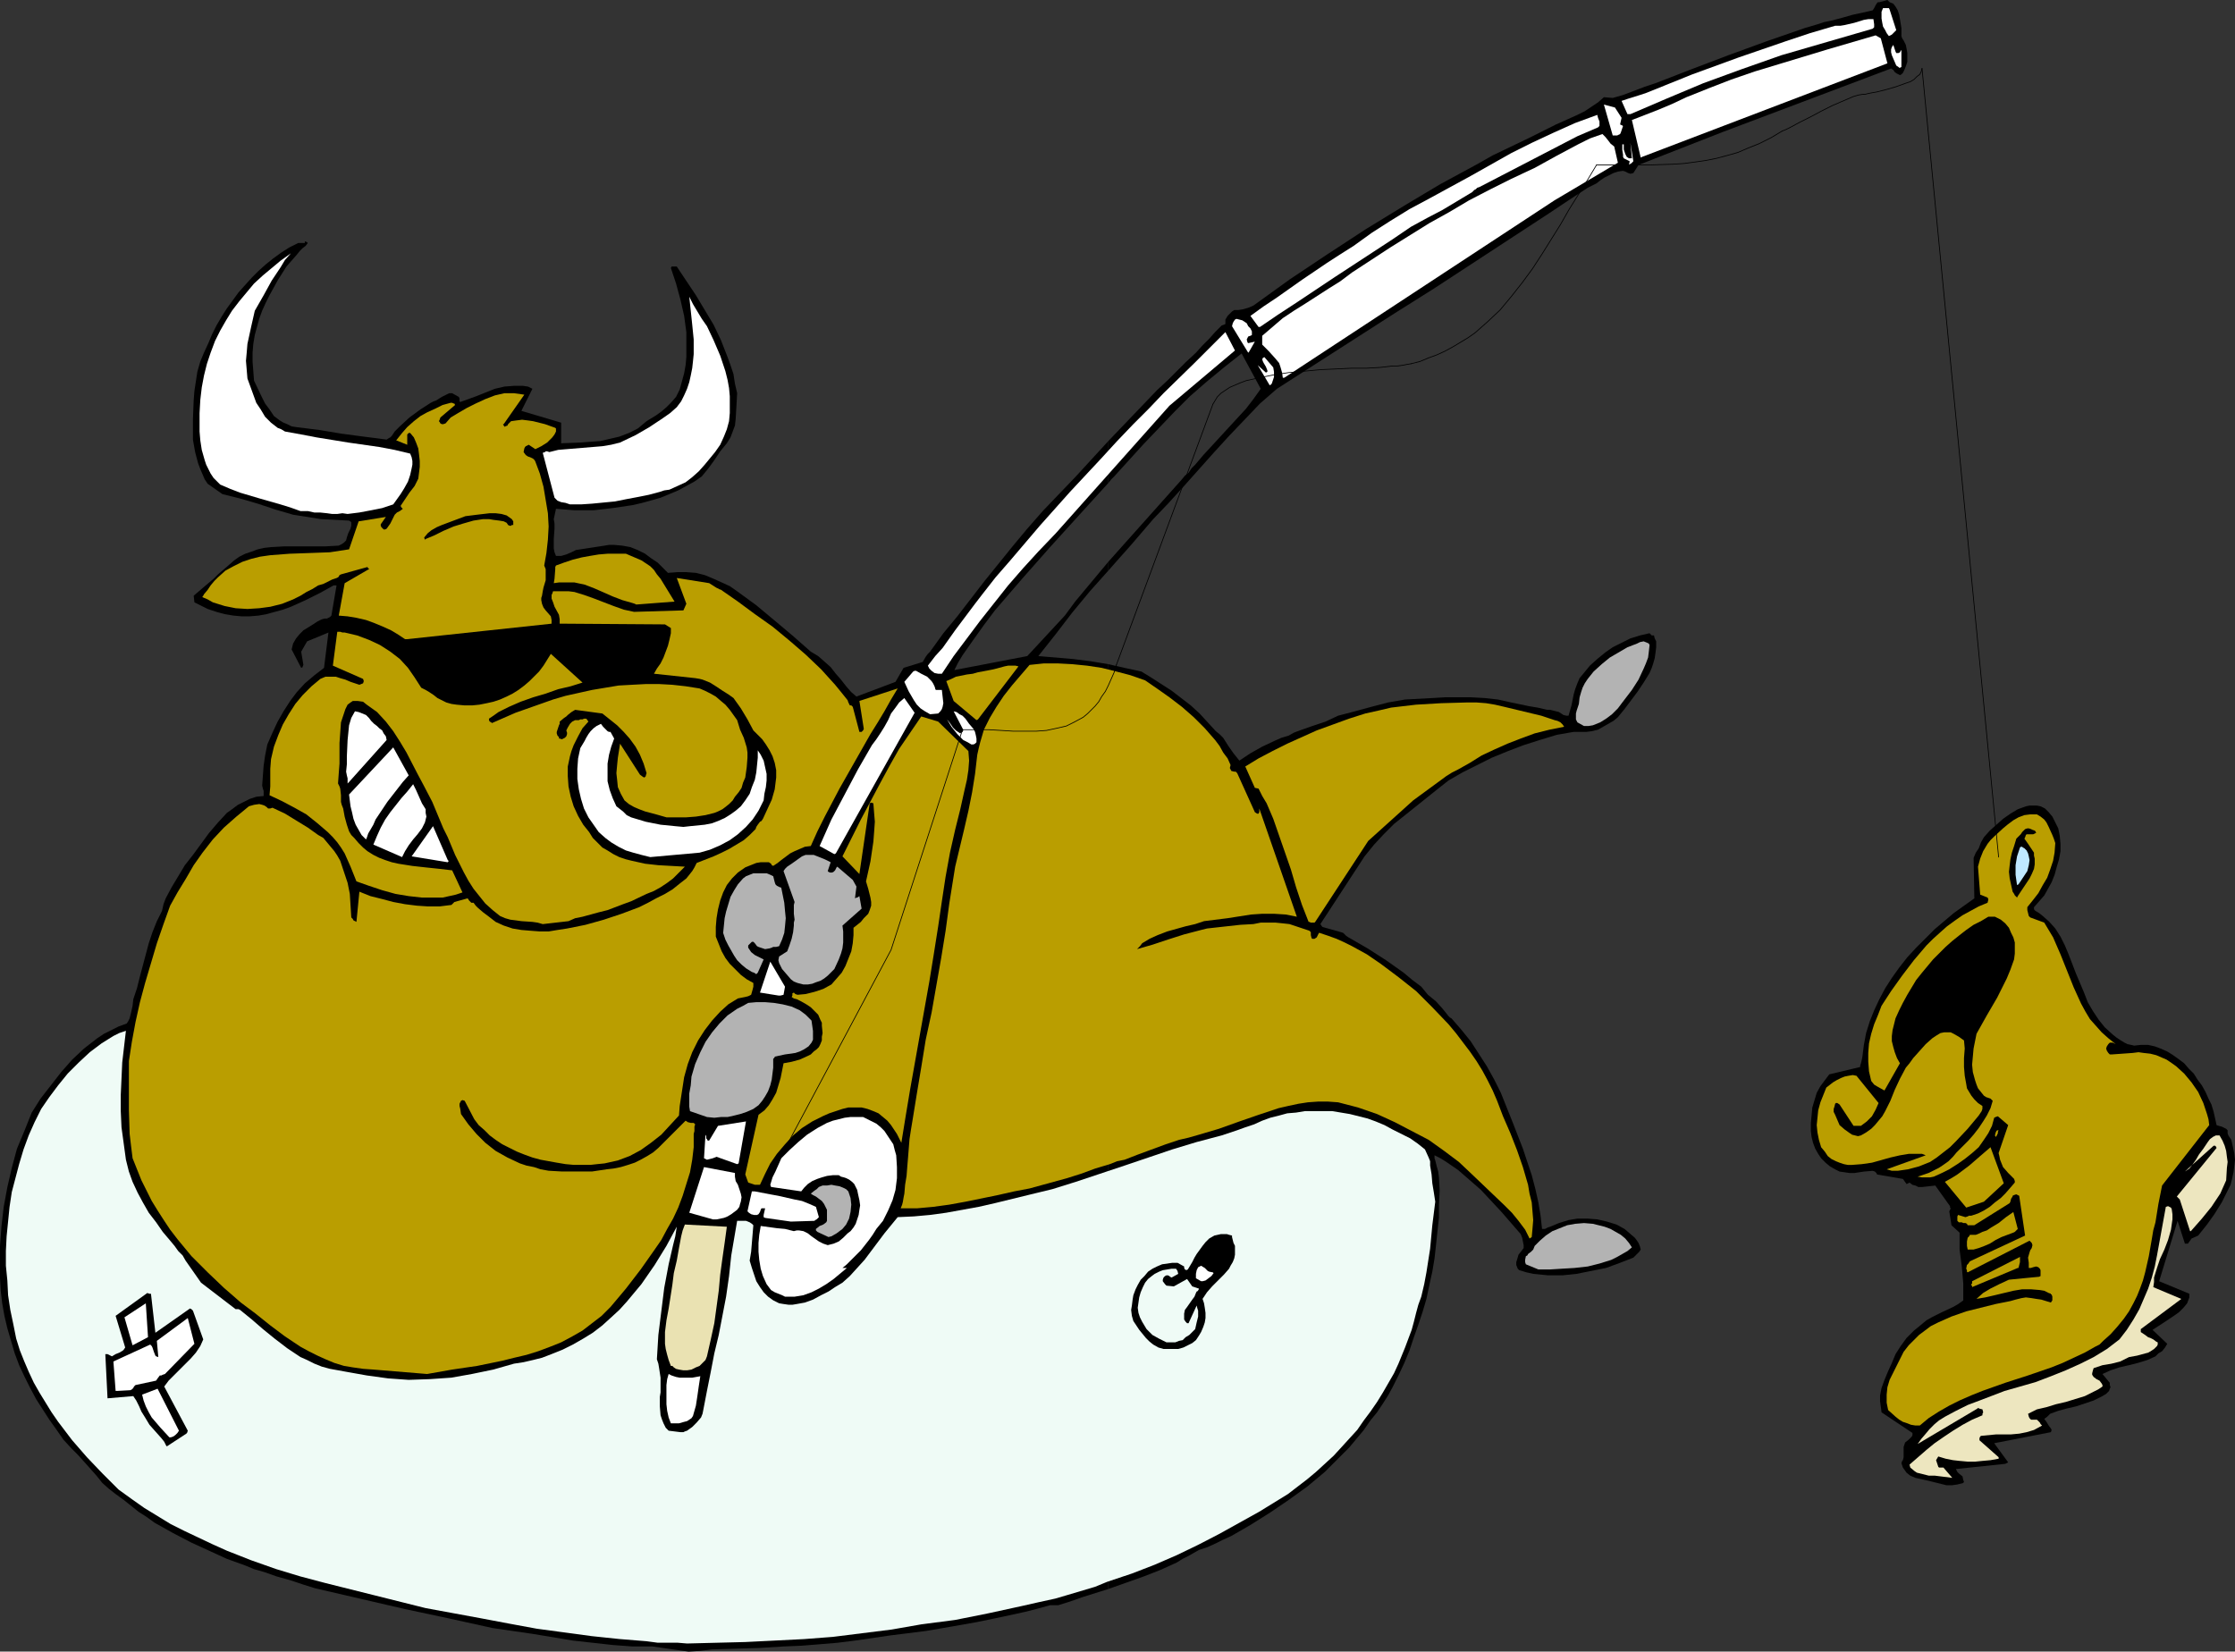 <?xml version="1.0" encoding="UTF-8" standalone="no"?>
<svg
   version="1.0"
   width="129.766mm"
   height="95.9mm"
   id="svg79"
   sodipodi:docname="Fishing - Bull 2.wmf"
   xmlns:inkscape="http://www.inkscape.org/namespaces/inkscape"
   xmlns:sodipodi="http://sodipodi.sourceforge.net/DTD/sodipodi-0.dtd"
   xmlns="http://www.w3.org/2000/svg"
   xmlns:svg="http://www.w3.org/2000/svg">
  <rect width="100%" height="100%" fill="#333333" stroke="none"/>
  <sodipodi:namedview
     id="namedview79"
     pagecolor="#ffffff"
     bordercolor="#000000"
     borderopacity="0.25"
     inkscape:showpageshadow="2"
     inkscape:pageopacity="0.0"
     inkscape:pagecheckerboard="0"
     inkscape:deskcolor="#d1d1d1"
     inkscape:document-units="mm" />
  <defs
     id="defs1">
    <pattern
       id="WMFhbasepattern"
       patternUnits="userSpaceOnUse"
       width="6"
       height="6"
       x="0"
       y="0" />
  </defs>
  <path
     style="fill:#000000;fill-opacity:1;fill-rule:evenodd;stroke:none"
     d="m 243.208,145.758 v 202.962 l 7.757,-2.747 3.717,-1.454 3.555,-1.616 1.293,-0.808 1.293,-0.646 2.262,-1.293 1.939,-0.646 1.778,-0.808 1.616,-0.808 1.778,-0.808 4.202,-2.424 4.363,-2.747 4.04,-2.747 4.04,-2.909 3.878,-3.232 3.555,-3.555 1.778,-1.778 1.616,-1.939 1.616,-1.939 1.454,-2.101 1.454,-1.778 1.293,-1.939 1.131,-1.778 0.97,-1.778 1.293,-2.586 1.293,-2.747 1.131,-2.747 0.97,-2.909 0.97,-2.747 0.97,-2.909 0.808,-2.747 0.646,-3.07 0.646,-2.909 0.485,-2.909 0.323,-2.909 0.323,-3.07 0.323,-2.909 v -2.909 l 0.162,-3.07 -0.162,-2.909 -0.162,-1.293 -0.323,-1.131 -0.323,-1.293 -0.162,-0.485 v -0.646 l 1.293,0.646 1.293,0.808 2.586,1.778 2.424,2.101 2.586,2.262 2.262,2.424 2.262,2.424 2.101,2.424 2.101,2.424 0.323,0.808 0.162,0.808 0.162,0.808 v 0.646 l -0.485,0.646 -0.646,0.808 -0.323,1.131 -0.162,0.485 v 0.646 l 0.323,0.808 0.162,0.162 0.162,0.162 1.616,0.485 1.454,0.323 1.616,0.162 1.616,0.162 h 3.232 l 3.07,-0.323 3.232,-0.646 3.232,-0.646 3.07,-1.131 2.909,-1.131 0.485,-0.485 0.485,-0.485 0.323,-0.323 0.323,-0.485 -0.162,-0.646 -0.323,-0.808 -0.323,-0.485 -0.485,-0.646 -1.131,-0.97 -1.131,-0.97 -1.778,-0.97 -2.101,-0.646 -2.101,-0.485 -2.101,-0.162 h -2.262 l -1.939,0.323 -2.101,0.646 -1.939,0.808 -0.485,0.162 -0.323,0.162 -0.323,0.162 h -0.646 l -0.323,-2.909 -0.485,-2.909 -0.646,-2.909 -0.808,-3.07 -0.97,-2.909 -0.97,-2.909 -2.262,-5.817 -1.293,-3.232 -1.293,-3.232 -1.454,-2.909 -1.616,-2.909 -1.778,-2.747 -1.778,-2.747 -2.101,-2.586 -2.101,-2.424 -0.323,-0.162 -0.323,-0.323 -1.293,-1.616 -1.454,-1.616 -1.778,-1.454 -1.454,-1.778 -1.939,-1.454 -1.939,-1.616 -3.878,-2.747 -4.04,-2.586 -4.202,-2.424 -0.485,-0.323 -0.323,-0.323 -0.323,-0.323 -0.485,-0.162 -4.04,-1.131 -0.162,-0.162 -0.323,-0.485 9.696,-14.867 2.101,-2.586 2.101,-2.262 2.262,-2.262 2.424,-1.939 4.848,-3.878 2.424,-1.939 2.262,-1.778 3.07,-1.778 3.232,-1.616 3.232,-1.616 3.555,-1.454 3.394,-1.293 3.555,-1.131 3.717,-1.131 3.717,-0.646 h 1.293 1.454 l 1.293,-0.162 1.293,-0.323 1.131,-0.646 1.131,-0.646 1.131,-0.646 0.97,-0.808 1.454,-1.778 1.454,-1.939 1.454,-1.939 1.293,-1.939 1.293,-2.101 0.485,-1.131 0.323,-0.97 0.323,-1.131 0.162,-1.131 0.162,-1.293 v -1.293 l -0.162,-0.323 -0.162,-0.323 -0.162,-0.646 h -0.485 l -0.485,-0.485 -2.101,0.485 -2.101,0.646 -1.939,0.97 -1.939,0.97 -1.616,1.131 -1.778,1.454 -1.616,1.454 -1.454,1.778 -0.808,0.97 -0.485,1.131 -0.485,1.293 -0.323,1.131 -0.485,2.424 -0.646,2.262 h -0.485 l -0.646,-0.162 -0.97,-0.646 -1.293,-0.323 -0.646,-0.162 h -0.646 l -2.101,-0.485 -1.939,-0.323 -3.878,-0.808 -2.909,-0.646 -2.909,-0.323 -2.909,-0.162 h -2.909 -2.909 l -2.747,0.162 -5.979,0.323 -3.717,0.646 -3.717,0.97 -3.555,0.97 -3.717,0.97 -2.747,1.293 -1.454,0.485 -1.454,0.485 -2.747,0.97 -1.293,0.485 -1.131,0.646 -1.616,0.485 -1.454,0.646 -2.747,1.293 -2.586,1.454 -2.424,1.616 -0.646,-0.808 -0.646,-0.808 -1.131,-1.616 -1.131,-1.778 -0.808,-0.808 -0.808,-0.646 -1.778,-1.939 -1.778,-1.939 -1.939,-1.778 -2.101,-1.616 -2.101,-1.616 -2.262,-1.454 -2.262,-1.454 -2.101,-1.293 -3.717,-0.808 z"
     id="path1" />
  <path
     style="fill:#000000;fill-opacity:1;fill-rule:evenodd;stroke:none"
     d="m 243.208,123.296 v 1.939 l 2.424,-2.747 2.586,-2.909 4.848,-5.656 3.394,-3.555 3.232,-3.555 6.626,-7.433 3.394,-3.717 3.394,-3.555 3.394,-3.555 3.717,-3.232 8.565,-5.494 8.565,-5.494 8.565,-5.494 8.726,-5.494 8.403,-5.494 8.403,-5.494 8.403,-5.494 4.363,-2.909 4.202,-2.747 1.939,-0.97 0.808,-0.646 0.97,-0.646 1.939,-0.97 0.97,-0.323 1.131,-0.162 0.485,0.162 0.646,0.323 0.485,0.162 0.646,-0.162 1.131,-1.778 18.584,-7.272 36.845,-13.897 0.485,0.323 0.323,0.485 0.485,0.323 0.646,0.323 0.323,-0.162 0.323,-0.323 0.323,-0.646 0.323,-0.808 0.323,-0.97 v -0.97 -0.97 l -0.162,-0.97 -0.162,-0.808 -0.485,-0.97 -0.323,-0.485 -0.162,-0.485 V 6.949 6.141 l -0.323,-1.939 -0.162,-0.97 -0.323,-0.97 -0.485,-0.808 -0.485,-0.646 -0.808,-0.323 L 414.18,0 l -1.778,0.485 h -0.323 l -0.162,0.162 -0.323,0.485 -0.323,0.646 -0.323,0.485 -2.101,0.485 -2.262,0.485 -2.262,0.646 -2.424,0.646 -1.616,0.323 -1.454,0.485 -2.747,0.808 -8.403,2.909 -8.403,3.07 -8.08,3.07 -7.918,3.07 -2.424,0.808 -4.686,1.778 -2.262,0.646 -1.939,-0.162 -1.293,1.131 -1.454,0.97 -1.454,0.97 -1.616,0.808 -3.232,1.454 -1.454,0.646 -1.616,0.808 -4.202,2.101 -4.04,1.939 -4.04,1.939 -3.717,2.101 -7.757,4.201 -7.595,4.525 -8.726,5.333 -8.403,5.494 -8.242,5.494 -8.08,5.817 -1.131,0.485 -1.131,0.323 -0.97,0.162 h -0.97 l -0.485,0.323 -0.485,0.485 -0.485,0.485 -0.485,0.808 v 0.97 l -0.323,0.162 -0.485,0.162 -1.454,1.454 -1.293,1.454 -1.454,1.454 -1.454,1.616 -2.262,2.101 -4.04,4.04 -2.262,2.101 -10.666,11.15 v 9.211 l 0.646,-0.808 0.646,-0.646 6.464,-7.11 3.394,-3.555 3.394,-3.555 3.394,-3.393 3.717,-3.232 3.717,-3.07 3.878,-3.07 4.202,7.757 -1.616,2.262 -1.616,2.101 -3.717,4.04 -3.717,4.04 -1.939,2.101 -1.778,2.101 -0.808,0.808 -0.646,0.97 -0.808,0.646 -0.808,0.97 -4.04,4.525 -4.04,4.525 -4.04,4.525 z"
     id="path2" />
  <path
     style="fill:#000000;fill-opacity:1;fill-rule:evenodd;stroke:none"
     d="m 243.208,106.006 v -9.211 l -7.11,7.757 -7.272,7.595 -3.394,3.878 -3.232,3.878 -6.141,7.595 -5.979,7.757 -3.07,3.717 -2.909,4.04 -0.485,0.485 -0.485,0.646 -0.646,1.131 -4.202,1.293 -1.778,3.07 -8.565,3.232 -1.131,-0.97 -1.131,-1.293 -1.131,-1.454 -1.131,-1.293 -1.131,-1.454 -1.454,-1.293 -1.293,-1.131 -1.616,-0.97 -4.04,-3.555 -4.04,-3.393 -3.878,-3.232 -4.202,-3.07 -1.616,-1.131 -1.778,-0.808 -1.778,-0.808 -1.939,-0.808 -1.939,-0.485 -2.101,-0.162 h -1.939 l -2.101,0.162 -1.131,-1.131 -1.131,-1.131 -1.454,-0.97 -1.293,-0.97 -1.616,-0.808 -1.616,-0.646 -1.778,-0.323 -1.778,-0.162 h -1.131 l -0.97,0.162 -2.101,0.323 -2.101,0.323 -2.101,0.323 -0.97,0.485 -1.131,0.485 -1.131,0.323 h -1.131 l -0.323,-0.808 -0.162,-0.808 v -0.97 -1.131 l 0.162,-2.262 v -1.131 l -0.162,-0.97 0.485,-2.262 2.101,0.162 1.939,0.162 h 4.202 l 4.202,-0.485 4.363,-0.646 2.101,-0.485 4.04,-1.131 1.939,-0.808 1.939,-0.808 1.778,-0.97 1.778,-0.97 1.616,-1.131 1.454,-1.778 1.293,-1.778 1.293,-1.939 1.454,-1.778 0.808,-1.293 0.485,-1.293 0.485,-1.293 0.162,-1.454 0.162,-2.747 0.162,-2.909 -0.485,-2.101 -0.323,-2.101 -0.646,-1.939 -0.646,-1.778 -1.454,-3.717 -1.616,-3.393 -1.939,-3.232 -1.939,-3.232 -4.202,-6.302 h -0.323 -0.323 -0.485 l -0.162,0.323 1.131,3.393 0.97,3.555 0.808,3.555 0.485,3.555 v 1.939 1.778 1.778 l -0.162,1.778 -0.323,1.778 -0.485,1.778 -0.485,1.778 -0.808,1.616 -1.131,1.293 -0.97,0.97 -1.131,0.97 -1.131,0.808 -2.101,1.293 -1.939,1.616 -1.939,0.97 -2.101,0.808 -2.101,0.485 -2.101,0.485 -2.262,0.162 -2.101,0.162 -4.202,0.162 v -4.525 l -8.726,-2.586 2.424,-4.848 -0.97,-0.485 -1.131,-0.162 h -0.97 -0.97 l -2.101,0.162 -2.101,0.485 -4.04,1.616 -1.778,0.646 -1.778,0.646 -0.162,-0.162 v -0.646 l -0.162,-0.323 -1.454,-0.808 h -0.646 l -0.646,0.323 -0.97,0.485 -1.293,0.808 -0.485,0.162 -0.646,0.323 -2.262,1.454 -2.424,1.778 -2.101,1.939 -1.131,1.131 -0.646,0.97 -0.323,0.323 -0.323,0.162 -0.485,0.323 -2.424,-0.323 -2.586,-0.323 -4.848,-0.646 -4.848,-0.808 -2.586,-0.323 -2.586,-0.323 -0.97,-0.162 -0.97,-0.485 -0.808,-0.323 -0.808,-0.485 -1.293,-0.97 -0.97,-1.454 -0.97,-1.293 -0.808,-1.616 -1.616,-3.393 -0.162,-2.101 -0.162,-2.101 v -1.939 l 0.162,-1.939 0.323,-1.939 0.485,-1.778 0.485,-1.778 0.646,-1.778 0.808,-1.778 0.808,-1.616 1.778,-3.232 1.939,-3.07 2.262,-2.586 0.646,-0.808 0.646,-0.646 0.646,-0.485 0.485,-0.646 -0.162,-0.162 -0.323,-0.162 h -0.162 v 0.162 0.162 h -1.454 l -1.939,0.97 -1.778,1.131 -1.778,1.293 -1.616,1.293 -1.616,1.454 -1.454,1.454 -1.454,1.616 -1.454,1.616 -1.293,1.778 -1.293,1.778 -1.131,1.778 -1.131,1.939 -0.97,1.939 -0.808,1.939 -0.97,2.101 -0.808,1.939 -0.646,2.262 -0.323,2.101 -0.323,2.101 -0.162,2.101 -0.162,4.201 v 4.363 l 0.485,2.747 0.646,2.424 0.485,1.293 0.485,1.131 0.485,1.131 0.646,0.97 3.232,2.262 3.878,0.97 3.878,1.131 3.878,1.293 3.878,1.131 3.07,0.485 3.07,0.485 3.07,0.162 3.07,0.162 0.485,0.323 v 0.323 0.485 l -0.162,0.646 -0.485,0.97 -0.162,0.485 -0.162,0.485 -0.162,0.646 -0.485,0.485 -0.485,0.323 -0.646,0.323 -2.909,0.162 H 68.518 62.378 l -2.909,0.162 -1.454,0.162 -1.454,0.323 -1.293,0.485 -1.454,0.485 -1.293,0.646 -1.131,0.808 -1.293,1.131 -1.131,0.97 -1.131,0.97 -0.97,0.97 -2.101,1.778 -2.262,1.939 0.162,1.454 2.909,1.454 1.939,0.646 1.778,0.485 1.939,0.323 1.778,0.162 h 1.778 l 1.939,-0.162 1.778,-0.323 1.778,-0.485 1.778,-0.485 1.778,-0.646 3.232,-1.454 3.232,-1.616 2.909,-1.616 h 0.323 0.323 l -1.131,6.625 -0.323,0.323 -0.646,0.323 H 71.266 l -0.646,0.162 -0.97,0.485 -0.97,0.646 -2.101,1.293 -0.808,0.808 -0.808,0.97 -0.646,1.131 -0.323,1.293 2.101,4.04 0.323,-0.162 v -0.162 l 0.162,-0.323 -0.485,-2.909 1.293,-2.262 4.686,-1.939 -0.97,7.757 -2.101,1.616 -2.101,1.778 -1.778,1.939 -1.454,1.939 -1.454,2.262 -1.293,2.262 -1.131,2.424 -1.131,2.586 -0.485,2.424 -0.323,2.262 -0.162,2.101 -0.162,2.262 0.162,0.646 0.162,0.485 v 0.646 0.485 l -1.616,0.162 -1.454,0.485 -1.293,0.646 -1.293,0.646 -1.293,0.97 -1.131,0.808 -1.939,2.101 -1.939,2.262 -1.778,2.424 -1.778,2.424 -1.778,2.262 -1.454,2.424 -1.454,2.424 -1.293,2.424 -0.485,1.293 -0.323,1.454 -1.131,2.262 -0.97,2.424 -0.808,2.424 -0.646,2.424 -1.293,4.848 -0.646,2.586 -0.808,2.424 -0.162,1.454 -0.323,1.454 -0.323,1.293 -0.323,0.646 -0.323,0.485 -1.778,0.646 -1.616,0.808 -1.616,0.808 -1.454,0.97 -1.454,1.131 -1.454,1.131 -2.586,2.424 -2.424,2.747 -2.262,2.909 -2.262,2.909 -1.939,3.07 -1.616,4.04 -1.616,3.878 -1.131,4.201 -0.97,4.201 -0.808,4.363 -0.485,4.201 L 0,273.417 v 4.201 2.909 l 0.162,2.747 0.323,2.747 0.485,2.747 0.646,2.747 0.808,2.747 0.808,2.747 0.97,2.586 1.131,2.424 1.293,2.586 1.293,2.424 1.454,2.262 1.454,2.262 1.616,2.262 1.454,2.101 1.778,1.939 1.454,1.454 1.454,1.616 2.586,2.909 1.293,1.616 1.454,1.293 1.454,1.131 1.778,1.293 1.616,1.293 1.616,1.293 1.778,1.131 1.778,1.293 4.04,2.262 4.04,2.101 3.878,1.778 3.878,1.778 4.04,1.454 1.939,0.808 2.262,0.646 2.747,0.97 2.909,0.808 2.909,0.97 2.586,0.808 19.554,4.525 9.858,2.101 9.534,2.101 8.888,1.293 8.726,1.454 4.363,0.485 4.363,0.485 4.363,0.323 h 4.363 l 7.918,1.131 2.586,-0.162 2.586,-0.323 5.171,-0.162 5.333,-0.162 5.171,-0.323 3.878,-0.162 4.04,-0.323 3.878,-0.323 3.878,-0.485 7.757,-1.131 3.878,-0.485 3.878,-0.485 5.656,-0.97 5.494,-0.97 5.494,-1.131 5.171,-1.131 1.939,-0.485 1.778,-0.485 1.778,-0.485 h 0.808 0.97 l 2.586,-0.808 2.747,-0.97 5.656,-1.778 V 145.758 l -3.878,-0.646 -3.878,-0.485 -7.595,-0.646 3.717,-4.686 3.717,-4.848 3.878,-4.686 4.04,-4.525 v -1.939 l -4.848,5.817 -2.424,2.909 -2.262,3.07 -8.242,8.888 -15.998,3.07 0.808,-1.616 0.97,-1.616 2.262,-3.232 2.424,-3.393 2.424,-3.232 5.979,-6.949 6.141,-6.949 6.302,-6.949 z"
     id="path3" />
  <path
     style="fill:#effbf6;fill-opacity:1;fill-rule:evenodd;stroke:none"
     d="m 150.773,360.678 12.766,-0.323 6.464,-0.323 6.464,-0.323 6.302,-0.485 6.464,-0.808 6.464,-0.808 6.464,-1.131 3.717,-0.485 3.717,-0.485 7.272,-1.454 7.434,-1.616 3.555,-0.808 3.717,-0.808 2.747,-0.808 5.979,-1.778 2.747,-1.131 5.333,-1.778 5.01,-1.939 4.848,-2.101 4.686,-2.262 4.686,-2.424 4.363,-2.424 4.363,-2.424 4.202,-2.586 2.101,-1.293 2.101,-1.616 2.101,-1.616 1.939,-1.616 3.878,-3.555 1.778,-1.939 1.616,-1.778 1.778,-1.939 1.454,-2.101 1.454,-1.939 1.454,-2.101 1.293,-2.101 2.424,-4.201 0.97,-2.101 1.454,-3.555 1.454,-3.878 0.485,-1.778 0.485,-1.939 0.485,-1.778 0.646,-1.778 0.646,-2.747 0.485,-2.586 0.808,-5.171 0.485,-5.171 0.646,-5.171 -0.323,-2.101 -0.323,-1.939 -0.162,-1.939 -0.323,-1.939 v -0.97 l -0.323,-0.808 -0.808,-1.778 -1.616,-1.293 -1.616,-1.131 -1.939,-0.97 -1.939,-0.97 -1.778,-0.97 -1.939,-0.808 -1.778,-0.646 -1.939,-0.485 -1.939,-0.485 -1.939,-0.323 -1.939,-0.323 h -1.939 -2.101 -1.939 l -1.939,0.323 -1.939,0.162 -1.778,0.485 -1.939,0.485 -1.778,0.646 -1.778,0.808 -1.939,0.646 -1.778,0.646 -3.394,1.131 -5.494,1.454 -5.333,1.616 -10.504,3.555 -10.666,3.555 -5.171,1.616 -5.333,1.293 -7.272,1.778 -3.555,0.808 -3.555,0.646 -3.555,0.646 -3.555,0.485 -3.555,0.323 -3.555,0.162 -2.909,3.555 -2.909,3.878 -1.454,1.939 -1.616,1.778 -1.616,1.778 -1.616,1.454 -1.616,0.97 -1.454,0.97 -1.616,0.808 -1.778,0.97 -1.778,0.646 -1.778,0.323 -0.97,0.162 h -0.808 l -1.131,-0.162 -0.97,-0.162 -1.293,-0.646 -1.131,-0.808 -0.97,-0.97 -0.808,-1.131 -0.808,-1.293 -0.485,-1.454 -0.485,-1.454 -0.485,-1.616 0.323,-1.939 0.162,-1.939 0.323,-3.878 -0.323,-0.323 -0.485,-0.323 -0.808,-0.323 h -0.97 -0.97 l -1.293,7.595 -0.485,4.525 -0.646,4.525 -1.616,8.403 -0.97,4.04 -0.808,4.201 -0.808,4.04 -0.808,4.201 -0.162,0.808 -0.323,0.808 -0.97,1.131 -0.97,0.97 -1.131,0.808 -0.485,0.162 -0.323,0.162 h -0.323 -0.323 l -2.586,-0.323 -0.646,-0.646 -0.485,-0.97 -0.323,-0.808 -0.323,-0.97 -0.162,-1.939 v -2.101 l 0.162,-0.97 v -1.131 -2.101 l -0.323,-2.101 -0.162,-0.97 -0.323,-0.97 0.323,-5.333 0.646,-5.171 0.646,-5.171 0.97,-5.171 0.485,-2.101 0.485,-2.101 0.485,-1.939 0.323,-2.101 -2.262,4.201 -2.586,4.201 -2.909,4.201 -1.616,1.939 -1.616,1.939 -1.616,1.778 -1.939,1.778 -1.778,1.616 -2.101,1.616 -2.101,1.293 -2.262,1.293 -2.262,1.131 -2.424,0.97 -2.101,0.808 -1.939,0.485 -2.101,0.485 -2.101,0.323 -4.525,1.293 -4.686,0.97 -4.525,0.808 -4.686,0.323 -4.686,0.162 -4.525,-0.323 -4.686,-0.646 -4.525,-0.808 -1.778,-0.323 -1.778,-0.323 -1.778,-0.485 -1.616,-0.646 -1.616,-0.808 -1.454,-0.646 -2.909,-1.939 -2.747,-2.101 -2.586,-2.101 -2.424,-2.101 -2.586,-2.101 -0.323,-0.162 h -0.323 -0.323 l -7.595,-5.817 -3.394,-4.848 -0.646,-1.131 -0.97,-0.97 -0.808,-1.131 -0.808,-0.97 -1.778,-2.101 -1.454,-2.101 -1.616,-2.101 -1.293,-2.262 -1.131,-2.101 -1.131,-2.424 -0.808,-2.262 -0.646,-2.586 -0.485,-3.555 -0.485,-3.555 -0.162,-3.555 v -3.555 l 0.162,-3.555 0.162,-3.555 0.808,-6.949 -1.454,0.485 -1.293,0.646 -1.293,0.808 -1.293,0.808 -2.586,1.939 -2.424,2.262 -2.424,2.424 -2.101,2.586 -1.939,2.586 -1.778,2.586 -1.454,2.909 -1.293,2.909 -1.131,3.07 -0.97,3.232 -0.808,3.07 -0.808,3.07 -0.485,3.232 -0.323,3.232 -0.323,3.232 -0.162,3.232 v 3.232 l 0.323,3.232 0.162,3.232 0.485,3.232 0.646,3.07 0.646,3.232 0.808,2.586 0.97,2.424 0.97,2.262 1.131,2.424 1.293,2.262 1.293,2.101 1.293,2.101 1.454,2.101 3.07,4.04 3.232,3.717 3.394,3.555 3.555,3.555 2.909,2.101 2.747,1.939 2.909,1.778 2.909,1.778 2.909,1.454 3.07,1.454 3.07,1.454 3.232,1.454 5.333,2.101 5.494,1.939 5.333,1.616 5.494,1.454 10.989,2.747 10.989,2.747 12.282,2.262 5.979,1.131 6.141,1.131 5.979,0.808 5.979,0.808 6.141,0.646 5.979,0.485 2.424,0.323 h 2.101 2.262 z"
     id="path4" />
  <path
     style="fill:#000000;fill-opacity:1;fill-rule:evenodd;stroke:none"
     d="m 36.683,317.371 4.202,-2.747 0.162,-0.162 0.162,-0.485 -5.171,-9.696 0.97,-1.293 1.131,-1.131 2.424,-2.424 1.293,-1.293 1.131,-1.293 0.97,-1.454 0.646,-1.454 -2.262,-6.302 -0.162,-0.162 -0.162,-0.162 -0.323,-0.162 -7.595,5.333 -0.97,-8.564 h -0.323 l -0.485,-0.162 -6.949,5.009 2.101,6.949 -0.323,0.485 -0.162,0.162 -0.808,0.485 -0.808,0.323 -0.808,0.485 -0.323,-0.162 -0.646,-0.323 h -0.485 l 0.485,9.696 5.656,-0.485 0.646,0.97 0.646,1.293 0.485,1.131 0.808,1.293 0.485,0.808 0.485,0.808 1.293,1.454 1.293,1.454 0.646,0.808 0.485,0.97 z"
     id="path5" />
  <path
     style="fill:#ffffff;fill-opacity:1;fill-rule:evenodd;stroke:none"
     d="m 37.491,315.432 0.485,-0.162 0.485,-0.323 0.485,-0.485 0.323,-0.485 -4.686,-9.211 -3.394,1.293 0.323,1.293 0.485,1.293 0.646,1.293 0.646,1.131 1.939,2.262 1.939,2.101 z"
     id="path6" />
  <path
     style="fill:#ffffff;fill-opacity:1;fill-rule:evenodd;stroke:none"
     d="m 147.702,312.361 h 1.293 l 1.131,-0.323 0.646,-0.162 0.485,-0.323 0.485,-0.323 0.323,-0.485 0.323,-1.131 0.323,-1.131 0.323,-2.101 0.323,-2.262 0.323,-2.101 -1.778,0.323 h -1.778 -0.97 l -0.808,-0.162 -0.97,-0.323 -0.646,-0.323 -0.323,1.131 -0.162,1.293 v 1.293 1.616 1.293 l 0.162,1.454 0.323,1.454 0.485,1.293 h 0.162 z"
     id="path7" />
  <path
     style="fill:#ffffff;fill-opacity:1;fill-rule:evenodd;stroke:none"
     d="m 25.694,305.251 2.909,-0.162 0.323,-0.162 0.323,-0.323 0.162,-0.323 0.323,-0.323 4.525,-0.97 0.323,-0.485 0.485,-0.646 h 0.162 0.162 l 0.323,-0.162 0.485,-0.162 6.464,-6.625 -1.454,-5.656 -6.787,5.009 0.323,3.555 -0.485,-0.162 -0.162,-0.162 -0.323,-0.808 -0.323,-0.97 -0.162,-0.323 -0.323,-0.323 -8.08,3.717 0.485,6.464 z"
     id="path8" />
  <path
     style="fill:#ba9e00;fill-opacity:1;fill-rule:evenodd;stroke:none"
     d="m 93.728,301.534 2.747,-0.485 2.747,-0.485 5.494,-0.808 5.494,-1.131 2.586,-0.646 2.747,-0.646 2.586,-0.808 2.586,-0.97 2.424,-0.97 2.424,-1.293 2.262,-1.293 2.101,-1.616 2.101,-1.616 1.939,-1.939 3.394,-4.04 3.232,-4.201 3.07,-4.363 1.454,-2.101 1.293,-2.424 1.293,-2.262 1.131,-2.424 0.97,-2.586 0.808,-2.586 0.808,-2.586 0.485,-2.747 0.323,-2.747 v -2.909 l 0.162,-0.646 v -0.485 -0.485 l 0.162,-0.485 -0.162,-0.162 -0.162,-0.162 h -0.646 l -0.646,-0.162 -0.485,-0.323 -5.979,5.979 -1.131,0.97 -1.293,0.808 -1.454,0.808 -1.293,0.646 -1.454,0.485 -1.616,0.485 -1.616,0.323 -1.454,0.162 -3.232,0.485 h -3.394 -3.232 l -2.909,-0.162 -1.778,-0.323 -1.454,-0.485 -1.616,-0.323 -1.454,-0.485 -2.747,-1.293 -2.586,-1.454 -2.262,-1.778 -1.939,-1.939 -1.778,-2.101 -1.616,-2.262 -0.162,-1.131 -0.162,-0.646 v -0.485 l 0.162,-0.323 0.162,-0.323 0.323,-0.162 0.485,0.162 2.101,4.04 0.97,1.293 1.293,1.131 1.131,1.131 1.293,0.97 1.454,0.97 1.616,0.808 1.616,0.808 1.616,0.646 1.778,0.646 1.778,0.485 1.778,0.323 1.778,0.323 1.939,0.323 1.778,0.162 h 1.778 1.939 l 1.454,-0.162 1.616,-0.162 1.454,-0.323 1.454,-0.323 1.293,-0.485 1.293,-0.485 2.424,-1.293 2.262,-1.616 2.262,-1.778 1.939,-2.101 1.939,-2.101 0.162,-2.101 0.323,-2.101 0.646,-4.201 0.808,-2.909 0.97,-2.586 1.293,-2.586 1.454,-2.262 1.616,-2.101 1.778,-1.939 1.778,-1.616 2.101,-1.293 1.616,-0.323 0.646,-0.162 0.646,-0.323 0.323,-1.131 0.162,-0.646 v -0.808 l -1.454,-0.808 -1.293,-0.97 -1.131,-1.131 -1.293,-1.293 -0.97,-1.293 -0.808,-1.454 -0.646,-1.616 -0.646,-1.616 v -2.101 l 0.162,-1.939 0.323,-1.939 0.485,-1.939 0.646,-1.778 0.808,-1.616 1.131,-1.454 1.293,-1.293 1.616,-1.131 1.616,-0.646 0.808,-0.323 0.97,-0.162 h 0.808 0.97 l 0.485,0.323 0.162,0.323 0.323,0.162 0.97,-0.646 0.808,-0.646 1.939,-1.454 0.97,-0.485 1.131,-0.485 1.131,-0.485 1.293,-0.162 1.454,-3.232 1.616,-3.232 3.232,-6.141 3.394,-5.979 3.394,-5.979 1.616,-2.586 1.454,-2.424 1.454,-2.586 1.454,-2.424 -8.403,2.747 0.97,6.141 -0.162,0.323 -0.162,0.162 -0.162,0.162 h -0.485 l -1.454,-5.494 -0.323,-0.323 h -0.323 l -0.162,-0.323 -0.162,-0.323 -0.162,-0.485 -1.293,-1.616 -1.454,-1.778 -3.07,-3.393 -3.394,-3.232 -3.555,-3.07 -3.717,-3.07 -3.878,-2.747 -3.717,-2.747 -3.717,-2.586 -0.485,-0.162 -0.162,-0.162 h -0.162 l -1.778,-1.131 -7.11,-1.131 2.101,5.656 -0.646,1.454 -10.827,0.323 -2.262,-0.485 -2.262,-0.808 -2.101,-0.808 -2.101,-0.808 -2.262,-0.808 -2.101,-0.646 -1.293,-0.162 h -0.97 -1.293 -1.131 l -0.162,0.485 -0.162,0.323 v 0.808 l 0.323,0.808 0.323,0.97 0.97,1.778 0.162,0.97 v 0.97 l 23.109,0.162 1.293,0.808 v 1.131 l -0.323,1.454 -0.323,1.293 -0.485,1.293 -0.485,1.293 -0.646,1.293 -0.808,1.131 -0.646,1.131 9.05,0.97 0.97,0.162 0.646,0.162 1.616,0.646 1.293,0.808 1.454,0.97 1.293,0.808 1.131,0.808 0.808,1.131 0.808,1.131 1.454,2.424 1.293,2.424 0.97,0.97 0.97,0.97 0.808,1.131 0.808,1.293 0.646,1.293 0.485,1.454 0.323,1.616 v 1.616 l -0.162,1.293 -0.162,1.293 -0.646,2.262 -0.97,2.101 -0.97,2.101 -0.323,0.485 -0.323,0.162 -0.485,0.646 -0.323,0.485 -0.162,0.485 -1.293,1.293 -1.293,1.131 -1.616,0.97 -1.616,0.97 -1.616,0.808 -1.778,0.808 -3.717,1.454 -0.485,0.97 -0.485,0.808 -1.293,1.616 -1.454,1.131 -1.616,1.293 -1.616,0.97 -1.939,0.97 -1.778,0.97 -1.939,0.97 -3.878,1.454 -3.878,1.293 -4.04,1.131 -4.04,0.808 -2.101,0.323 -1.939,0.323 h -1.939 l -2.101,-0.162 -1.939,-0.162 -1.939,-0.323 -1.939,-0.646 -1.778,-0.808 -1.454,-1.131 -1.293,-0.97 -1.131,-0.97 -0.485,-0.485 -0.485,-0.646 h -0.485 l -0.162,-0.162 -0.323,-0.323 -0.323,-0.485 -2.909,0.808 -0.323,0.323 -0.323,0.323 -2.586,0.323 h -2.586 l -2.424,-0.162 -2.586,-0.323 -2.586,-0.485 -2.424,-0.646 -2.586,-0.646 -2.424,-0.97 -0.646,6.625 -0.323,-0.162 -0.323,-0.162 -0.162,-0.323 -0.323,-0.323 -0.162,-2.586 -0.162,-2.586 -0.485,-2.424 -0.808,-2.424 -0.808,-2.424 -0.646,-1.131 -0.646,-0.97 -0.808,-0.97 -0.808,-0.97 -0.808,-0.97 -1.131,-0.646 -2.262,-1.616 -5.01,-3.07 -2.747,-1.293 -0.485,0.162 h -0.162 -0.323 l -0.323,-0.323 -0.485,-0.323 -0.485,-0.162 -0.646,-0.162 -1.131,0.162 -1.131,0.323 -2.747,2.262 -2.747,2.424 -2.424,2.586 -2.262,2.909 -1.939,2.747 -1.778,3.07 -1.778,2.909 -1.616,2.909 -1.454,4.04 -1.454,4.201 -1.293,4.363 -1.293,4.363 -1.131,4.201 -0.97,4.363 -0.808,4.363 -0.646,4.201 v 5.494 5.333 l 0.162,5.171 0.323,2.747 0.323,2.586 0.97,2.424 0.97,2.424 1.131,2.262 1.131,2.262 1.293,2.101 1.454,2.262 1.293,1.939 1.616,2.101 3.07,3.717 3.555,3.555 3.555,3.393 3.717,3.232 3.232,2.424 3.232,2.586 3.232,2.424 3.394,2.262 1.778,0.97 1.939,0.97 1.778,0.808 1.939,0.808 2.101,0.646 1.939,0.323 2.262,0.323 2.262,0.162 z"
     id="path9" />
  <path
     style="fill:#eae2b2;fill-opacity:1;fill-rule:evenodd;stroke:none"
     d="m 148.995,300.565 0.97,0.162 h 0.808 l 0.97,-0.162 0.97,-0.485 0.808,-0.323 0.646,-0.646 0.646,-0.646 0.323,-0.808 0.808,-3.555 0.808,-3.717 0.97,-7.11 0.323,-3.555 0.485,-3.555 0.485,-3.393 0.485,-3.555 -9.211,-0.485 -0.485,1.293 -0.323,1.293 -0.485,2.586 -0.485,2.747 -0.646,2.747 -0.323,2.586 -0.808,5.171 -0.485,2.586 -0.323,2.586 v 2.586 l 0.162,1.131 0.323,1.293 0.323,1.131 0.485,1.293 h 0.323 l 0.323,0.323 0.485,0.323 z"
     id="path10" />
  <path
     style="fill:#000000;fill-opacity:1;fill-rule:evenodd;stroke:none"
     d="m 255.328,296.04 h 2.262 0.97 l 1.131,-0.323 0.97,-0.485 0.97,-0.485 0.808,-0.646 0.646,-0.97 0.485,-0.808 0.485,-1.131 0.323,-0.97 0.162,-0.97 v -1.131 l -0.162,-1.131 -0.162,-0.97 -0.323,-0.97 0.97,-1.454 1.131,-1.293 1.293,-1.293 1.293,-1.293 1.131,-1.293 0.323,-0.646 0.485,-0.808 0.323,-0.808 0.162,-0.808 v -0.97 -0.97 l -0.323,-0.646 -0.162,-0.646 -0.162,-0.646 v -0.323 l -0.646,-0.162 -0.485,-0.162 h -0.646 -0.646 l -1.454,0.323 -1.131,0.646 -0.808,0.808 -0.646,0.808 -1.293,1.778 -0.485,0.808 -0.485,0.97 -0.97,1.616 -0.323,0.162 v 0 l -0.323,-0.162 -0.162,-0.323 v -0.323 l -1.454,-0.808 h -1.131 l -1.131,0.162 -1.131,0.162 -1.131,0.485 -0.97,0.485 -0.97,0.646 -0.808,0.97 -0.808,0.808 -0.646,1.131 -0.485,0.97 -0.485,1.293 -0.162,0.97 -0.162,1.293 -0.162,0.97 0.162,1.293 0.323,1.131 0.646,0.97 0.646,0.97 1.454,1.778 0.808,0.808 0.808,0.646 1.131,0.646 z"
     id="path11" />
  <path
     style="fill:#ffffff;fill-opacity:1;fill-rule:evenodd;stroke:none"
     d="m 29.411,295.071 3.07,-1.616 -0.485,-7.433 -4.686,3.07 1.778,6.141 z"
     id="path12" />
  <path
     style="fill:#effbf6;fill-opacity:1;fill-rule:evenodd;stroke:none"
     d="m 255.974,294.586 h 0.97 0.97 l 0.808,-0.323 0.808,-0.162 0.646,-0.646 0.808,-0.485 0.646,-0.646 0.646,-0.646 0.323,-1.454 0.323,-1.293 v -1.293 l -0.162,-0.485 -0.162,-0.646 -1.778,3.878 h -0.323 l -0.162,-0.162 -0.162,-0.162 -0.323,-0.485 v -0.323 -0.97 l 0.162,-0.808 0.485,-0.646 1.131,-1.616 0.485,-0.646 0.323,-0.808 0.162,-0.323 0.323,-0.162 v -0.162 l 0.162,-0.162 v -0.162 l -1.454,-0.485 -1.131,-1.616 -2.909,1.616 -1.616,-0.162 -0.323,-0.323 -0.485,-0.646 v -0.323 l 0.162,-0.485 0.323,-0.323 0.323,-0.162 h 0.323 l 0.323,0.162 0.162,0.162 0.323,0.162 1.454,-0.808 -0.162,-0.646 -0.323,-0.485 h -0.97 l -0.97,0.162 -0.97,0.162 -0.808,0.323 -0.97,0.485 -0.646,0.485 -0.808,0.646 -0.646,0.808 -0.485,0.97 -0.485,1.131 -0.323,1.131 -0.162,1.131 -0.162,1.131 0.162,1.131 0.323,0.97 0.485,0.97 0.485,0.808 0.485,0.808 0.646,0.646 0.646,0.646 1.454,0.808 z"
     id="path13" />
  <path
     style="fill:#ffffff;fill-opacity:1;fill-rule:evenodd;stroke:none"
     d="m 172.265,284.567 h 1.131 0.97 l 1.939,-0.323 1.778,-0.646 1.616,-0.808 1.616,-0.97 1.616,-1.131 2.909,-2.424 h -0.162 -0.323 -0.485 l 0.97,-0.808 0.97,-0.97 2.101,-2.101 1.778,-2.262 0.808,-1.131 0.808,-1.293 1.454,-1.778 1.131,-2.262 0.97,-2.262 0.646,-2.262 0.323,-2.586 v -2.424 l -0.162,-2.586 -0.323,-1.131 -0.323,-1.293 -0.646,-0.97 -0.646,-0.97 -0.646,-0.97 -0.808,-0.808 -0.97,-0.808 -0.97,-0.485 -0.97,-0.485 -0.97,-0.485 h -1.454 -1.293 l -1.293,0.162 -1.293,0.323 -1.293,0.323 -1.293,0.485 -2.101,1.131 -2.262,1.454 -1.939,1.616 -1.939,1.778 -1.778,1.778 -0.646,1.454 -0.646,1.454 -0.646,1.293 -0.485,1.616 0.162,0.485 6.626,0.97 0.646,-0.808 0.808,-0.808 0.97,-0.646 1.131,-0.485 0.97,-0.323 1.131,-0.323 1.293,-0.162 h 1.293 l 0.485,0.323 0.646,0.162 0.485,0.162 0.646,0.323 0.646,0.485 0.485,0.485 0.323,0.646 0.323,0.646 0.162,0.808 0.323,1.454 0.162,1.131 -0.162,0.97 -0.162,1.131 -0.323,0.97 -0.323,0.97 -0.485,0.808 -0.646,0.808 -0.646,0.485 -0.97,0.97 -0.97,0.808 -1.131,0.485 -1.293,0.323 -0.97,-0.323 -0.97,-0.485 -1.616,-1.131 -0.808,-0.646 -0.97,-0.485 -0.97,-0.162 h -0.485 l -0.646,0.162 -1.939,-0.485 -1.778,-0.162 -3.555,-0.485 -0.323,1.939 -0.162,1.778 v 1.939 l 0.162,1.778 0.323,1.939 0.485,1.616 0.808,1.778 0.97,1.293 0.808,0.485 0.808,0.323 0.808,0.323 z"
     id="path14" />
  <path
     style="fill:#ffffff;fill-opacity:1;fill-rule:evenodd;stroke:none"
     d="m 263.892,281.174 0.646,-0.162 0.646,-0.485 0.646,-0.485 0.485,-0.646 -0.162,-0.162 -0.808,-0.162 -0.323,-0.162 -0.323,-0.323 -0.323,-0.323 -0.808,-0.485 -0.646,0.323 -0.323,0.646 -0.162,0.808 v 0.97 l 1.131,0.646 z"
     id="path15" />
  <path
     style="fill:#b3b3b3;fill-opacity:1;fill-rule:evenodd;stroke:none"
     d="m 337.582,278.588 h 2.586 l 2.586,-0.162 2.747,-0.162 2.909,-0.323 2.586,-0.646 2.586,-0.808 1.293,-0.646 1.131,-0.646 1.131,-0.646 0.97,-0.808 -0.646,-0.97 -0.808,-0.97 -0.97,-0.808 -1.131,-0.646 -1.131,-0.646 -1.293,-0.485 -1.293,-0.323 -1.293,-0.323 -1.939,-0.162 -1.939,0.162 -1.778,0.323 -1.616,0.646 -1.616,0.646 -1.454,0.97 -1.293,1.131 -1.131,1.131 -0.323,0.808 -0.485,0.485 -0.646,0.485 -0.162,0.323 -0.323,0.162 -0.162,0.808 v 0.485 l 0.162,0.485 z"
     id="path16" />
  <path
     style="fill:#000000;fill-opacity:1;fill-rule:evenodd;stroke:none"
     d="m 266.478,277.295 1.131,-0.323 0.97,-0.485 0.646,-0.646 0.323,-0.485 0.323,-0.485 -0.485,-2.262 -0.162,-0.162 -0.323,-0.162 h -0.646 -0.646 l -0.646,0.162 -1.939,3.555 0.97,1.293 z"
     id="path17" />
  <path
     style="fill:#ba9e00;fill-opacity:1;fill-rule:evenodd;stroke:none"
     d="m 336.128,271.478 0.162,-1.778 0.162,-1.939 -0.162,-1.939 -0.162,-1.939 -0.485,-1.939 -0.323,-1.939 -1.131,-3.878 -1.293,-3.717 -1.454,-3.717 -1.616,-3.717 -1.293,-3.393 -0.97,-2.262 -1.131,-2.262 -1.131,-2.101 -1.293,-2.101 -1.454,-2.101 -3.07,-4.04 -1.616,-1.939 -3.555,-3.717 -3.555,-3.555 -3.878,-3.07 -3.878,-2.909 -3.07,-2.101 -3.232,-1.778 -1.616,-0.808 -1.778,-0.808 -1.778,-0.646 -1.939,-0.646 h -0.162 l -0.162,0.323 -0.162,0.323 -0.162,0.323 -0.485,0.323 h -0.323 -0.162 l -0.162,-0.162 -0.162,-0.646 v -0.162 -0.485 l -0.162,-0.162 v 0 0 l -0.162,-0.162 -2.909,-0.97 -1.454,-0.485 -1.454,-0.162 -1.616,-0.162 h -1.616 -1.616 l -1.616,0.323 -2.909,0.162 -2.909,0.323 -2.909,0.323 -1.454,0.162 -1.293,0.323 -3.717,0.97 -3.555,1.131 -3.394,1.131 -3.394,0.97 0.646,-0.646 0.485,-0.646 1.616,-0.97 1.778,-0.808 2.101,-0.808 4.04,-1.131 2.101,-0.485 1.939,-0.646 5.171,-0.646 5.171,-0.808 2.424,-0.162 h 2.586 l 2.586,0.162 2.424,0.485 -8.242,-23.754 v 0.485 0.323 l -0.162,0.323 h -0.323 l -0.485,-0.323 -3.878,-8.564 -0.323,-0.323 h -0.323 l -0.646,-0.162 -0.162,-0.323 -0.162,-0.323 0.162,-0.646 -0.646,-1.454 -0.97,-1.293 -0.808,-1.454 -0.97,-1.293 -2.262,-2.586 -2.424,-2.424 -2.586,-2.262 -2.747,-2.101 -2.747,-1.939 -2.586,-1.778 -3.232,-1.131 -3.07,-0.808 -3.232,-0.808 -3.232,-0.485 -3.232,-0.323 -3.07,-0.162 h -3.232 l -3.07,0.323 -3.878,4.525 -1.778,2.262 -1.616,2.424 -1.454,2.424 -1.293,2.586 -0.808,2.747 -0.323,1.293 -0.323,1.454 -0.485,4.201 -0.646,4.04 -0.808,4.04 -0.97,4.201 -1.939,8.08 -0.646,4.04 -0.646,4.04 -0.808,5.979 -0.97,5.979 -2.101,11.958 -1.293,5.979 -0.97,5.979 -0.97,5.817 -0.97,5.979 -0.323,1.939 -0.323,2.101 -0.323,4.04 -0.162,1.939 -0.162,2.101 -0.323,1.939 -0.162,1.939 -0.162,0.808 -0.162,0.97 -0.162,0.646 -0.323,0.808 h 3.555 l 3.555,-0.323 3.555,-0.485 3.555,-0.646 7.11,-1.454 3.555,-0.808 3.394,-0.646 8.242,-2.262 3.07,-0.97 3.07,-1.131 3.232,-0.97 1.616,-0.646 1.616,-0.323 2.909,-1.131 6.141,-2.262 2.909,-0.97 2.101,-0.485 2.262,-0.646 4.363,-1.293 4.525,-1.616 4.202,-1.454 4.363,-1.454 2.101,-0.485 2.262,-0.485 2.101,-0.323 2.262,-0.162 h 2.101 l 2.262,0.162 4.363,1.131 4.202,1.454 3.878,1.778 3.717,1.939 3.717,1.939 3.394,2.424 3.232,2.424 2.909,2.747 3.555,3.393 3.555,3.393 1.616,1.616 1.454,1.778 1.454,1.939 0.97,1.939 z"
     id="path18" />
  <path
     style="fill:#b3b3b3;fill-opacity:1;fill-rule:evenodd;stroke:none"
     d="m 182.446,271.316 1.131,-0.646 1.293,-0.97 0.808,-0.97 0.323,-0.646 0.323,-0.646 0.323,-1.454 0.162,-1.616 -0.162,-1.454 -0.485,-1.454 -0.485,-0.485 -0.646,-0.323 -0.808,-0.323 -0.97,-0.162 -0.808,-0.162 -0.97,0.162 h -0.97 l -0.808,0.323 -0.485,0.485 -0.485,0.323 -0.808,0.646 0.485,0.323 0.646,0.323 1.293,0.97 0.485,0.646 0.323,0.646 0.323,0.646 v 0.808 1.131 0.485 l -0.162,0.323 -0.646,0.485 -0.808,0.323 -0.808,0.646 v 0.323 l 0.323,0.323 2.424,1.131 z"
     id="path19" />
  <path
     style="fill:#ffffff;fill-opacity:1;fill-rule:evenodd;stroke:none"
     d="m 173.558,268.085 5.171,-0.162 0.162,-0.162 0.323,-0.162 0.485,-0.485 -0.646,-2.262 -1.454,-0.646 -1.616,-0.646 -1.616,-0.323 -3.555,-0.808 -1.778,-0.323 -3.394,-0.646 h -0.646 l -0.97,4.363 0.323,0.323 0.485,0.323 0.646,0.162 h 0.646 l 0.323,-0.162 0.323,-0.485 0.162,-0.485 0.162,-0.323 h 0.323 0.485 l -0.323,1.454 v 0.485 l 0.323,0.162 z"
     id="path20" />
  <path
     style="fill:#ffffff;fill-opacity:1;fill-rule:evenodd;stroke:none"
     d="m 156.429,267.6 h 0.808 l 0.808,-0.162 0.808,-0.162 0.808,-0.323 0.808,-0.485 0.646,-0.485 0.646,-0.485 0.485,-0.646 0.162,-0.646 0.162,-0.485 0.162,-0.97 -0.162,-0.808 -0.323,-0.97 -0.323,-0.97 -0.485,-0.808 -0.162,-0.97 v -0.808 l -6.787,-1.293 -3.232,10.019 z"
     id="path21" />
  <path
     style="fill:#ba9e00;fill-opacity:1;fill-rule:evenodd;stroke:none"
     d="m 165.64,260.005 h 1.131 l 1.131,-2.424 1.131,-2.262 1.454,-2.101 1.778,-2.101 1.778,-1.939 1.939,-1.616 2.262,-1.454 2.262,-1.131 1.454,-0.646 1.454,-0.485 1.454,-0.485 1.293,-0.323 h 1.454 1.454 l 1.293,0.323 1.293,0.485 1.131,0.485 0.97,0.808 0.97,0.808 0.808,0.97 0.646,0.97 0.646,0.97 0.97,1.939 0.97,-5.979 0.97,-5.817 2.101,-11.796 2.101,-11.796 0.97,-5.979 0.97,-6.141 0.808,-5.494 0.808,-5.333 0.97,-5.333 1.131,-5.009 1.131,-4.525 0.97,-4.363 0.485,-2.101 0.323,-2.101 0.162,-2.101 -0.162,-2.101 -6.626,-6.464 -3.717,-1.131 -2.424,3.555 -2.424,3.555 -2.101,3.717 -2.101,3.878 -4.202,7.918 -4.04,8.08 3.717,3.878 2.262,-15.513 0.323,-0.162 0.485,0.162 0.162,2.101 0.162,1.939 -0.162,2.262 -0.162,2.101 -0.646,4.363 -0.97,4.363 0.485,1.616 0.485,1.939 0.162,0.97 v 0.808 l -0.323,0.97 -0.323,0.808 -0.97,0.97 -0.646,0.808 -0.808,0.646 -0.808,0.646 v 1.616 l -0.162,1.778 -0.323,1.778 -0.646,1.616 -0.646,1.616 -0.808,1.454 -1.131,1.293 -1.131,1.293 -1.778,0.97 -1.939,0.646 -1.939,0.485 -1.778,0.162 -0.485,-0.162 -0.323,-0.323 -0.323,0.162 v 0.162 0.323 l -0.162,0.323 0.485,0.323 0.646,0.162 0.97,0.485 1.131,0.646 0.97,0.646 0.808,0.808 0.808,0.808 0.485,1.131 0.323,0.646 v 0.646 l 0.162,1.616 -0.162,0.808 v 0.808 l -0.323,0.808 -0.323,0.646 -0.485,0.485 -0.646,0.485 -0.646,0.646 -0.646,0.323 -1.778,0.808 -1.778,0.485 -1.778,0.323 -0.646,3.232 -0.485,1.616 -0.485,1.616 -0.808,1.454 -0.808,1.293 -0.97,1.131 -1.293,0.97 -2.909,13.089 0.646,1.778 z"
     id="path22" />
  <path
     style="fill:#ffffff;fill-opacity:1;fill-rule:evenodd;stroke:none"
     d="m 161.761,255.48 0.323,-0.162 1.616,-9.211 -6.141,0.97 -1.939,3.232 h -0.323 l -0.162,-0.323 -0.162,-0.162 v -0.485 l -0.162,-0.323 -0.323,5.171 0.323,0.162 0.323,0.162 0.646,-0.162 0.646,-0.162 0.808,-0.323 z"
     id="path23" />
  <path
     style="fill:#b3b3b3;fill-opacity:1;fill-rule:evenodd;stroke:none"
     d="m 155.136,245.138 1.616,0.162 1.454,-0.162 h 1.454 l 1.454,-0.323 1.293,-0.323 1.454,-0.485 1.454,-0.646 1.131,-0.808 0.808,-0.97 0.646,-0.97 0.646,-1.131 0.485,-1.293 0.323,-1.293 0.162,-1.293 0.162,-1.293 v -1.454 -0.485 l 0.323,-0.323 v -0.162 l 2.262,-0.485 2.262,-0.323 0.97,-0.323 0.97,-0.485 0.97,-0.646 0.646,-0.808 0.323,-0.646 v -0.646 -1.293 l -0.162,-1.131 -0.162,-1.131 -0.646,-0.646 -0.646,-0.646 -0.646,-0.485 -0.646,-0.485 -1.778,-0.808 -1.939,-0.485 -1.939,-0.323 -1.939,-0.162 h -1.939 l -1.778,0.162 -1.131,0.646 -1.293,0.646 -2.101,1.454 -1.778,1.778 -1.616,1.939 -1.454,2.101 -1.131,2.262 -1.131,2.586 -0.808,2.747 -0.162,1.939 -0.323,1.778 v 1.939 0.97 l 0.162,0.97 z"
     id="path24" />
  <path
     style="fill:#ffffff;fill-opacity:1;fill-rule:evenodd;stroke:none"
     d="m 170.811,218.475 h 0.485 l 0.646,-0.162 0.323,-1.778 -3.232,-5.494 -2.262,6.787 z"
     id="path25" />
  <path
     style="fill:#b3b3b3;fill-opacity:1;fill-rule:evenodd;stroke:none"
     d="m 176.305,216.051 h 0.97 l 0.97,-0.162 0.808,-0.323 0.97,-0.323 0.808,-0.485 0.808,-0.646 0.646,-0.646 0.808,-0.808 0.97,-2.101 0.485,-1.293 0.323,-1.131 0.162,-1.293 v -1.293 -1.131 l -0.162,-1.293 4.202,-3.717 -0.485,-2.747 -0.485,0.323 h -0.162 l -0.323,0.162 0.323,-2.586 -0.808,-1.454 -3.394,-2.909 -0.162,0.162 -0.162,0.323 -0.162,0.323 -0.162,0.162 -0.162,0.162 -0.323,0.162 h -0.485 l -0.323,-0.162 -0.162,-0.162 0.646,-1.939 -0.646,-0.323 -0.646,-0.323 -1.616,-0.646 -0.808,-0.323 h -0.808 -0.97 l -0.808,0.323 -1.131,0.808 -1.131,0.808 -0.97,0.646 -0.485,0.485 -0.323,0.485 2.424,6.787 -0.162,0.646 v 0.646 1.293 l 0.162,1.293 -0.162,0.646 v 0.646 l -0.162,1.454 -0.323,1.454 -0.485,1.454 -0.485,1.293 -1.778,1.131 -0.162,0.808 0.162,0.646 0.323,0.646 0.323,0.646 0.97,1.131 0.97,1.131 0.646,0.485 0.808,0.323 0.646,0.162 z"
     id="path26" />
  <path
     style="fill:#b3b3b3;fill-opacity:1;fill-rule:evenodd;stroke:none"
     d="m 166.286,213.466 1.293,-2.909 -0.97,-0.485 -0.97,-0.485 -0.808,-0.646 -0.323,-0.485 -0.323,-0.485 v -0.485 l 0.162,-0.162 0.646,-0.646 h 0.323 l 0.323,0.323 0.485,0.646 0.323,0.162 0.485,0.162 0.97,0.323 0.97,-0.162 0.485,-0.162 0.323,-0.162 h 0.646 l 0.646,-0.162 0.646,-1.454 0.485,-1.454 0.162,-1.454 0.162,-1.778 -0.162,-1.616 -0.162,-1.778 -0.646,-3.232 -0.162,-0.162 h -0.162 l -0.646,-0.323 -0.323,-0.323 -0.162,-0.485 -0.162,-0.646 -0.162,-0.646 -0.646,-0.323 -0.808,-0.323 h -0.97 -0.97 -0.97 l -0.808,0.323 -0.808,0.323 -0.646,0.485 -1.131,1.293 -0.808,1.293 -0.808,1.454 -0.485,1.616 -0.485,1.616 -0.323,1.454 -0.323,3.232 0.485,1.454 0.646,1.293 0.646,1.131 0.646,1.131 0.646,0.97 0.97,0.97 0.97,0.808 1.293,0.808 0.485,0.162 0.485,0.323 z"
     id="path27" />
  <path
     style="fill:#ba9e00;fill-opacity:1;fill-rule:evenodd;stroke:none"
     d="m 119.099,202.801 5.656,-0.646 1.454,-0.646 1.616,-0.323 3.555,-0.97 1.939,-0.485 3.394,-1.293 1.778,-0.646 3.394,-1.616 1.616,-0.646 1.454,-0.808 1.454,-0.97 1.293,-0.97 1.293,-1.293 1.293,-1.293 -2.909,-0.162 -2.909,-0.162 -2.909,-0.323 -2.909,-0.646 -1.293,-0.323 -1.454,-0.485 -1.293,-0.646 -1.293,-0.808 -1.131,-0.646 -1.131,-1.131 -0.97,-0.97 -0.808,-1.293 -1.293,-1.616 -1.131,-1.939 -0.97,-2.101 -0.646,-2.101 -0.485,-2.262 -0.162,-2.262 v -2.101 l 0.485,-2.262 0.323,-1.131 0.485,-1.293 0.97,-1.939 0.97,-1.778 1.293,-1.454 -0.323,-0.485 -0.162,-0.162 h -0.485 l -0.323,0.162 h -0.485 l -0.323,0.162 h -0.485 -0.323 l -0.646,0.323 -0.485,0.485 -0.485,0.808 -0.323,0.646 0.162,0.485 v 0.323 l -0.162,0.485 -0.323,0.323 -0.323,0.162 -0.323,0.162 -0.485,-0.162 h -0.162 v -0.323 l -0.323,-0.323 -0.162,-0.485 v -0.323 l 0.162,-0.485 0.323,-0.97 0.162,-0.323 v -0.485 l 0.97,-0.808 0.485,-0.323 0.323,-0.323 0.808,-0.646 0.808,-0.485 5.979,0.808 1.616,1.293 1.616,1.293 1.454,1.454 1.293,1.454 1.293,1.778 0.97,1.778 0.808,1.939 0.646,2.101 -0.162,0.485 v 0.162 l -0.162,0.162 -0.162,0.162 v 0 0 l -0.323,-0.162 -0.646,-0.485 -4.363,-6.787 -0.485,3.07 -0.162,1.616 -0.162,1.778 0.162,1.454 0.162,1.616 0.646,1.454 0.808,1.454 0.97,0.808 1.131,0.646 1.131,0.485 1.293,0.485 2.424,0.646 2.262,0.646 h 4.363 l 2.101,-0.162 2.101,-0.323 1.939,-0.485 0.808,-0.323 0.97,-0.485 0.646,-0.485 0.808,-0.646 0.808,-0.808 0.485,-0.808 0.808,-0.97 0.646,-0.97 0.323,-1.131 0.485,-1.131 0.323,-2.262 0.162,-2.101 v -1.131 l -0.162,-1.131 -0.646,-2.101 -0.808,-1.778 -0.646,-2.101 -0.808,-1.131 -0.808,-1.131 -0.97,-1.131 -0.97,-0.808 -1.131,-0.97 -1.131,-0.646 -1.293,-0.646 -1.131,-0.485 -3.07,-0.485 -2.909,-0.323 -2.909,-0.162 h -2.909 l -3.07,0.162 -2.909,0.162 -2.909,0.485 -2.909,0.485 -2.909,0.646 -2.909,0.646 -2.747,0.808 -2.747,0.97 -5.494,1.939 -5.171,2.262 -0.162,-0.162 -0.323,-0.162 -0.162,-0.323 v -0.323 l 0.97,-0.646 1.131,-0.808 2.262,-1.131 2.586,-1.131 2.747,-0.97 2.747,-0.808 2.747,-0.97 2.747,-0.646 2.586,-0.808 -6.949,-6.302 -0.808,1.293 -0.808,1.293 -0.97,1.293 -0.97,0.97 -1.131,1.131 -1.131,0.97 -1.293,0.97 -1.293,0.808 -1.293,0.646 -1.454,0.646 -1.454,0.485 -1.454,0.323 -1.616,0.323 -1.616,0.162 h -1.616 l -1.778,-0.162 -1.131,-0.162 -1.131,-0.323 -0.97,-0.485 -0.97,-0.485 -0.808,-0.646 -0.97,-0.646 -0.808,-0.485 -0.97,-0.485 -1.454,-2.262 -1.454,-2.101 -1.778,-1.939 -2.101,-1.616 -2.262,-1.454 -2.424,-1.131 -2.586,-0.97 -2.747,-0.646 h -0.485 l -0.485,-0.162 h -0.646 l -0.97,7.433 6.626,2.909 0.162,0.485 -0.162,0.485 -0.808,0.323 -1.939,-0.646 -1.131,-0.485 -1.131,-0.323 -0.97,-0.323 h -1.131 -1.131 l -1.131,0.485 -1.939,1.616 -1.939,1.939 -1.616,1.939 -1.454,2.262 -1.293,2.262 -0.97,2.262 -0.97,2.586 -0.646,2.747 -0.162,2.101 v 1.939 1.939 l -0.162,1.939 2.747,1.293 2.747,1.454 2.586,1.454 2.424,1.939 2.262,1.939 1.131,1.131 0.97,1.131 0.808,1.131 0.808,1.293 0.646,1.454 0.646,1.454 1.293,3.232 2.747,0.97 2.909,0.97 2.909,0.808 2.909,0.485 2.909,0.323 h 2.909 1.616 l 1.454,-0.323 1.454,-0.323 1.454,-0.485 -2.262,-4.848 -2.747,-0.323 -3.07,-0.323 -2.909,-0.323 -3.07,-0.485 -1.454,-0.323 -1.454,-0.485 -1.293,-0.485 -1.293,-0.646 -1.293,-0.808 -0.97,-0.808 -0.97,-0.97 -0.97,-1.131 -0.646,-0.646 -0.485,-0.808 -0.485,-1.454 -0.485,-1.778 -0.323,-1.778 -0.323,-0.808 -0.162,-0.646 v -1.454 l -0.162,-1.454 -0.162,-0.485 -0.323,-0.646 0.162,-2.262 0.162,-2.101 v -4.525 l 0.162,-2.262 0.162,-2.262 0.646,-1.939 0.323,-0.97 0.485,-0.97 0.646,-0.485 0.485,-0.323 h 0.485 0.646 l 1.131,0.162 0.808,0.646 1.131,0.808 1.131,0.808 1.939,2.101 1.616,2.101 1.454,2.262 1.454,2.424 2.424,4.686 1.293,2.424 1.939,3.717 1.616,3.878 0.808,1.939 0.97,1.939 1.616,3.878 1.939,3.878 0.97,1.778 1.131,1.778 1.293,1.616 1.293,1.616 1.616,1.454 1.616,1.293 1.131,0.485 1.131,0.323 1.293,0.162 1.131,0.162 2.424,0.162 1.131,0.162 z"
     id="path28" />
  <path
     style="fill:#ba9e00;fill-opacity:1;fill-rule:evenodd;stroke:none"
     d="m 287.648,202.477 h 0.162 0.323 0.323 l 0.162,-0.162 11.635,-17.775 9.858,-8.888 2.424,-1.778 2.424,-1.778 2.424,-1.778 1.293,-0.808 1.293,-0.646 2.586,-1.454 2.586,-1.616 2.747,-1.293 2.909,-1.293 2.909,-1.131 3.07,-1.131 3.232,-0.808 3.232,-0.646 -0.323,-0.485 -0.485,-0.485 -0.646,-0.323 -0.646,-0.162 -2.909,-0.97 -4.04,-0.97 -4.04,-0.97 -2.101,-0.485 -1.939,-0.323 -2.101,-0.162 h -2.101 l -5.656,0.162 -5.494,0.323 -2.747,0.323 -2.747,0.323 -2.747,0.646 -2.909,0.646 -3.555,1.131 -3.555,1.293 -3.555,1.293 -3.232,1.454 -3.232,1.454 -3.232,1.616 -3.07,1.616 -2.909,1.778 2.101,4.686 0.808,0.162 0.808,1.616 0.97,1.616 1.454,3.393 1.293,3.717 1.293,3.717 1.293,3.717 1.131,3.878 1.293,3.878 1.454,3.717 h 0.162 z"
     id="path29" />
  <path
     style="fill:#ffffff;fill-opacity:1;fill-rule:evenodd;stroke:none"
     d="m 98.253,189.227 0.162,-0.162 v 0 -0.162 0 l -0.162,-0.162 -3.232,-7.433 -4.686,6.625 z"
     id="path30" />
  <path
     style="fill:#ffffff;fill-opacity:1;fill-rule:evenodd;stroke:none"
     d="m 88.234,188.095 0.646,-1.293 0.808,-1.293 0.97,-1.293 0.97,-1.131 0.97,-1.293 0.646,-1.293 0.162,-0.646 0.162,-0.646 -0.162,-0.808 v -0.808 l -0.808,-1.293 -0.646,-1.454 -0.646,-1.454 -0.646,-1.293 -1.293,1.616 -1.293,1.454 -2.424,3.07 -1.131,1.616 -0.97,1.778 -0.808,1.778 -0.808,1.939 z"
     id="path31" />
  <path
     style="fill:#ffffff;fill-opacity:1;fill-rule:evenodd;stroke:none"
     d="m 142.693,188.095 10.827,-0.97 2.262,-0.646 2.262,-0.97 2.101,-1.131 1.778,-1.293 1.778,-1.616 1.454,-1.616 1.293,-1.939 1.131,-2.262 0.162,-1.454 0.323,-1.454 0.162,-1.454 v -1.454 l -0.323,-1.454 -0.323,-1.454 -0.646,-1.293 -0.646,-0.97 v 1.616 l -0.162,1.616 -0.162,1.616 -0.323,1.616 -0.646,1.616 -0.485,1.454 -0.97,1.454 -0.97,1.293 -1.131,0.97 -1.131,0.808 -1.293,0.808 -1.454,0.646 -1.293,0.485 -1.616,0.323 -1.616,0.162 -1.616,0.162 -1.454,0.162 -1.778,-0.162 -3.232,-0.323 -3.232,-0.646 -3.232,-0.97 -0.97,-0.485 -0.808,-0.808 -1.454,-1.131 -0.808,-1.778 -0.646,-1.778 -0.485,-1.939 v -1.939 -1.939 l 0.323,-1.939 0.485,-1.778 0.646,-1.778 -0.808,-1.454 h -0.323 l -0.323,-0.162 -0.485,-0.485 -0.485,-0.485 -0.485,-0.646 -0.97,0.485 -0.646,0.485 -0.646,0.646 -0.485,0.646 -0.485,0.808 -0.323,0.646 -0.97,1.616 -0.485,2.262 -0.162,2.262 v 2.262 l 0.323,2.262 0.485,2.101 0.646,2.101 0.97,1.939 1.131,1.616 1.131,1.616 1.454,1.293 1.293,0.97 1.616,0.97 1.616,0.808 1.616,0.485 1.778,0.485 z"
     id="path32" />
  <path
     style="fill:#ffffff;fill-opacity:1;fill-rule:evenodd;stroke:none"
     d="m 183.416,187.287 17.291,-30.864 -2.262,-3.232 -1.131,0.97 -0.808,1.131 -0.97,1.293 -0.646,1.454 -0.808,1.454 -0.808,1.293 -0.97,1.454 -0.97,1.293 -3.07,5.333 -2.909,5.494 -2.909,5.494 -1.293,2.909 -1.293,2.909 3.232,1.778 z"
     id="path33" />
  <path
     style="fill:#ffffff;fill-opacity:1;fill-rule:evenodd;stroke:none"
     d="m 80.477,183.894 0.323,-0.97 1.131,-1.939 0.485,-1.131 0.646,-0.97 1.293,-1.939 0.646,-0.97 1.131,-1.454 1.131,-1.454 1.131,-1.454 1.293,-1.454 -3.394,-6.141 -9.696,10.342 0.323,2.586 0.323,1.293 0.323,1.454 0.485,1.293 0.646,1.131 0.646,1.131 0.97,0.97 z"
     id="path34" />
  <path
     style="fill:#ffffff;fill-opacity:1;fill-rule:evenodd;stroke:none"
     d="m 76.598,171.613 8.242,-9.211 -0.162,-0.808 -0.485,-0.646 -0.323,-0.646 -0.646,-0.485 -0.485,-0.485 -0.646,-0.485 -0.646,-0.646 -0.485,-0.646 -0.646,-0.646 -0.808,-0.323 -0.808,-0.323 -0.808,-0.162 -0.808,1.454 -0.485,1.616 -0.162,1.616 -0.162,1.616 -0.162,3.555 v 1.778 l -0.162,1.616 0.162,0.808 0.162,0.646 v 0.646 0.485 z"
     id="path35" />
  <path
     style="fill:#ffffff;fill-opacity:1;fill-rule:evenodd;stroke:none"
     d="m 213.635,163.372 0.323,-0.162 0.162,-0.162 0.162,-0.162 v -0.808 l -0.162,-0.808 -0.162,-0.646 -0.323,-0.646 -0.97,-1.131 -0.808,-1.131 -0.646,-0.646 -0.646,-0.323 -0.646,-0.485 -0.646,-0.162 2.101,4.04 v 0.162 l -0.162,0.323 -0.323,0.162 -0.162,0.162 -0.97,-0.646 -0.646,-0.646 -0.646,-0.97 -0.646,-0.808 0.97,1.616 1.293,1.616 1.293,1.293 0.97,0.485 0.808,0.485 z"
     id="path36" />
  <path
     style="fill:#b3b3b3;fill-opacity:1;fill-rule:evenodd;stroke:none"
     d="m 347.601,159.332 h 0.97 l 0.97,-0.162 0.808,-0.323 0.808,-0.323 1.293,-0.808 1.293,-0.97 1.293,-1.293 0.97,-1.293 2.101,-2.747 1.454,-2.262 1.131,-2.424 0.485,-1.131 0.485,-1.293 0.162,-1.293 0.162,-1.454 -0.162,-0.323 -0.323,-0.162 -0.808,-0.323 -0.808,0.162 -0.646,0.323 -2.101,0.808 -1.939,1.131 -1.939,1.131 -1.778,1.454 -1.778,1.616 -1.293,1.616 -0.646,0.97 -0.485,0.97 -0.323,0.97 -0.323,1.131 -0.162,1.454 -0.485,1.454 -0.162,0.646 v 0.808 0.485 l 0.323,0.646 z"
     id="path37" />
  <path
     style="fill:#ba9e00;fill-opacity:1;fill-rule:evenodd;stroke:none"
     d="m 214.605,157.877 8.888,-11.635 -0.646,-0.162 h -0.808 -0.808 l -0.808,0.162 -1.778,0.485 -0.646,0.162 -0.808,0.162 -2.586,0.485 -1.131,0.323 -1.293,0.162 -2.424,0.485 -0.97,0.485 -1.131,0.485 1.616,4.363 5.01,4.201 z"
     id="path38" />
  <path
     style="fill:#ffffff;fill-opacity:1;fill-rule:evenodd;stroke:none"
     d="m 204.101,156.746 1.778,-0.162 0.485,-0.485 0.323,-0.485 0.162,-0.485 0.162,-0.808 -0.162,-1.454 -0.162,-1.454 h -1.293 l -0.162,-0.162 v -0.162 l -0.162,-0.485 -0.323,-0.646 -0.323,-0.485 -0.97,-0.97 -1.293,-0.646 -1.131,-0.646 h -0.323 l -0.323,0.162 -1.939,2.262 0.97,2.101 1.131,1.939 0.646,0.97 0.808,0.808 0.97,0.646 z"
     id="path39" />
  <path
     style="fill:#000000;fill-opacity:1;fill-rule:evenodd;stroke:none"
     d="m 100.515,152.868 4.04,-0.162 2.101,-0.162 1.939,-0.485 1.939,-0.485 0.97,-0.485 0.808,-0.485 0.808,-0.485 0.808,-0.808 0.646,-0.646 0.646,-0.808 0.97,-1.131 0.808,-1.131 0.808,-0.808 0.646,-0.97 0.323,-0.646 0.162,-0.646 0.323,-1.131 0.162,-1.293 0.162,-1.131 -28.926,3.07 v 0.97 0.808 l 0.162,0.97 0.323,0.97 0.808,1.616 0.485,0.808 0.485,0.646 0.97,0.808 0.808,0.646 1.778,1.293 1.939,0.808 0.97,0.323 z"
     id="path40" />
  <path
     style="fill:#000000;fill-opacity:1;fill-rule:evenodd;stroke:none"
     d="m 131.381,149.313 8.565,-0.97 2.262,-1.778 2.747,-7.11 -5.656,-0.646 -5.656,-0.323 -2.909,-0.162 h -2.909 l -2.909,0.162 -2.909,0.162 -0.646,0.323 h -0.162 -0.162 l 0.485,1.616 0.646,1.293 0.808,1.293 0.97,1.131 1.131,1.131 1.293,0.97 2.424,1.778 0.485,0.162 0.485,0.162 0.808,0.323 h 0.162 l 0.323,0.485 z"
     id="path41" />
  <path
     style="fill:#ffffff;fill-opacity:1;fill-rule:evenodd;stroke:none"
     d="m 205.878,147.859 h 0.808 l 2.586,-3.878 2.909,-3.878 2.909,-3.878 3.07,-3.878 3.07,-3.878 3.232,-3.717 3.394,-3.717 3.555,-3.717 0.162,-0.162 v 0 l 25.048,-28.117 14.382,-12.12 -2.101,-4.04 -3.394,3.393 -3.394,3.393 -6.787,6.625 -3.232,3.393 -3.394,3.393 -3.555,3.717 -3.555,3.878 -6.787,7.272 -6.626,7.433 -6.464,7.595 -3.232,3.717 -2.909,3.717 -1.616,2.101 -1.454,1.939 -2.909,3.878 -2.747,3.878 -1.616,1.778 -1.616,2.101 0.162,0.323 0.162,0.323 0.485,0.485 0.646,0.485 z"
     id="path42" />
  <path
     style="fill:#000000;fill-opacity:1;fill-rule:evenodd;stroke:none"
     d="m 88.395,142.849 -0.485,-0.646 -0.646,-0.646 -1.293,-0.97 -1.616,-0.808 -1.616,-0.808 -1.939,-0.646 -1.939,-0.485 -3.717,-1.131 h -0.485 l -0.485,0.162 1.939,0.323 1.939,0.646 1.939,0.646 1.778,0.808 3.394,1.778 1.616,0.97 z"
     id="path43" />
  <path
     style="fill:#ba9e00;fill-opacity:1;fill-rule:evenodd;stroke:none"
     d="m 89.365,140.264 31.674,-3.393 v -0.808 l -0.162,-0.808 -1.131,-1.293 -0.485,-0.646 -0.323,-0.808 -0.162,-0.808 v -0.485 l 0.162,-0.485 0.162,-0.97 0.162,-0.808 0.485,-1.616 v -1.616 -0.808 l -0.323,-0.808 0.485,-2.747 0.323,-2.909 0.162,-2.909 -0.162,-2.909 -0.485,-2.909 -0.485,-2.909 -0.808,-2.909 -0.97,-2.586 -0.162,-0.323 -0.323,-0.323 -0.646,-0.323 -0.485,-0.162 -0.485,-0.323 -0.485,-0.646 0.162,-0.808 0.162,-0.323 0.162,-0.162 0.323,-0.162 0.323,-0.162 1.454,0.97 1.293,-0.646 1.293,-0.808 1.131,-1.131 0.485,-0.646 0.323,-0.646 v -0.485 -0.162 l -0.162,-0.162 -2.262,-0.808 -2.586,-0.646 -1.131,-0.162 -1.293,-0.162 -1.293,0.162 -1.131,0.162 -0.323,0.323 -0.323,0.323 -0.162,0.323 -0.485,0.162 v 0.162 l -0.162,-0.162 -0.162,-0.162 -0.162,-0.323 v 0 h 0.162 l 4.525,-6.464 -1.131,-0.162 -1.131,-0.162 h -0.97 -1.131 l -2.101,0.485 -2.101,0.808 -2.101,0.97 -1.939,0.97 -1.939,1.131 -1.616,0.97 -1.131,1.293 -0.485,0.162 h -0.323 l -0.323,-0.162 v 0 l -0.162,-0.323 -0.162,-0.162 0.162,-0.323 0.162,-0.485 3.232,-2.747 -0.162,-0.323 h -0.162 l -0.323,-0.162 h -0.323 l -1.778,0.485 -1.616,0.808 -1.778,0.808 -1.454,0.808 -1.454,1.131 -1.454,1.293 -1.131,1.293 -1.293,1.616 2.424,0.97 v -1.939 -0.323 l 0.162,-0.162 0.162,-0.162 h 0.323 l 0.808,0.97 0.485,1.131 0.485,1.293 0.162,1.293 0.162,1.454 v 1.293 l -0.162,1.293 -0.162,1.293 -0.808,1.616 -1.131,1.454 -0.97,1.454 -0.97,1.454 0.162,0.323 0.162,0.162 0.162,0.162 -0.646,0.485 -0.646,0.323 -0.485,0.485 -0.323,0.646 -0.646,1.293 -0.808,1.131 -0.323,0.162 h -0.323 l -0.485,-0.485 -0.162,-0.323 v -0.323 l 1.131,-1.616 -5.979,0.97 -2.101,6.141 -2.101,0.323 -2.101,0.323 -4.363,0.162 -4.525,0.162 -4.202,0.323 -2.262,0.323 -1.939,0.485 -1.939,0.646 -1.939,0.97 -1.778,0.97 -1.616,1.454 -0.808,0.808 -0.808,0.97 -0.646,0.97 -0.808,0.97 -0.162,0.323 -0.162,0.162 v 0.162 l 1.131,0.485 1.131,0.646 2.586,0.808 2.424,0.485 2.586,0.162 2.586,-0.162 2.424,-0.323 2.586,-0.646 2.424,-0.97 1.616,-0.808 1.293,-0.808 1.293,-0.646 1.293,-0.808 1.131,-0.323 1.939,-0.97 0.97,-0.323 0.323,-0.162 0.162,-0.162 0.162,-0.323 0.323,-0.162 5.818,-1.616 0.162,0.323 h 0.162 v 0 0.162 l -0.323,0.162 -5.01,2.909 -1.293,7.11 1.939,0.162 1.939,0.323 2.101,0.485 1.778,0.646 1.939,0.808 1.778,0.808 1.616,0.97 1.454,0.97 z"
     id="path44" />
  <path
     style="fill:#ba9e00;fill-opacity:1;fill-rule:evenodd;stroke:none"
     d="m 139.622,132.669 8.403,-0.646 -3.07,-5.009 -0.808,-0.97 -0.646,-0.97 -0.808,-0.808 -0.97,-0.646 -0.97,-0.646 -1.131,-0.485 -2.262,-0.97 h -1.939 -2.101 l -1.939,0.162 -1.939,0.323 -1.778,0.323 -1.939,0.485 -1.939,0.646 -1.778,0.646 -0.162,0.323 v 0.485 l -0.162,2.101 -0.162,0.97 1.131,-0.162 h 1.131 1.131 1.131 l 2.262,0.485 2.101,0.808 4.04,1.778 2.101,0.808 2.262,0.646 0.485,0.162 z"
     id="path45" />
  <path
     style="fill:#000000;fill-opacity:1;fill-rule:evenodd;stroke:none"
     d="m 93.405,118.287 1.939,-0.808 1.939,-0.97 2.262,-0.97 2.101,-0.646 2.262,-0.646 2.101,-0.323 h 1.293 l 0.97,0.162 1.293,0.162 0.97,0.162 0.646,0.323 0.323,0.485 0.323,0.162 h 0.323 l 0.162,-0.162 h 0.323 v -0.485 -0.323 l -0.323,-0.485 -1.131,-0.808 -1.131,-0.323 -1.293,-0.162 h -1.293 l -2.747,0.323 -1.293,0.162 -1.293,0.162 -2.586,0.97 -2.586,0.97 -1.131,0.485 -1.131,0.646 -0.808,0.646 -0.808,0.97 0.162,0.485 v 0 z"
     id="path46" />
  <path
     style="fill:#ffffff;fill-opacity:1;fill-rule:evenodd;stroke:none"
     d="m 71.75,112.631 1.131,0.162 h 1.131 l 1.131,-0.162 1.131,0.162 2.586,-0.323 2.586,-0.485 2.424,-0.485 2.424,-0.808 0.808,-1.131 0.808,-1.131 0.808,-1.293 0.808,-1.454 0.485,-1.454 0.323,-1.454 0.162,-0.808 v -0.808 l -0.162,-0.808 -0.323,-0.808 -3.394,-0.808 -3.394,-0.646 -6.787,-0.97 -6.949,-1.131 -3.394,-0.646 -3.555,-0.646 -0.808,-0.485 -0.808,-0.323 -1.454,-1.131 -1.293,-1.293 -0.97,-1.616 -0.97,-1.454 -0.646,-1.778 -1.293,-3.555 -0.162,-1.939 -0.162,-1.939 0.162,-1.778 0.162,-1.939 0.808,-3.717 0.808,-3.555 1.939,-3.393 1.778,-3.232 1.939,-2.909 0.97,-1.616 1.293,-1.454 -2.262,1.616 -1.939,1.616 -1.939,1.616 -1.939,1.778 -1.616,1.939 -1.616,1.939 -1.616,2.101 -1.293,2.101 -1.293,2.262 -1.131,2.262 -0.97,2.586 -0.808,2.424 -0.646,2.586 -0.485,2.586 -0.323,2.747 -0.162,2.909 v 2.101 1.939 l 0.162,1.939 0.323,2.101 0.646,2.262 0.323,0.97 0.485,0.97 0.485,0.97 0.646,0.97 0.646,0.646 0.808,0.808 2.262,0.97 2.101,0.808 4.363,1.293 4.525,1.293 2.101,0.646 2.262,0.808 h 1.616 l 1.454,0.323 h 1.293 z"
     id="path47" />
  <path
     style="fill:#ffffff;fill-opacity:1;fill-rule:evenodd;stroke:none"
     d="m 125.078,110.692 h 2.424 l 2.424,-0.162 5.01,-0.485 2.424,-0.485 2.586,-0.485 2.424,-0.485 2.424,-0.646 0.97,-0.323 1.131,-0.162 1.778,-0.808 1.778,-0.808 1.454,-1.131 1.454,-1.293 1.293,-1.454 2.262,-2.747 1.131,-1.616 0.808,-1.778 0.646,-1.616 0.485,-1.778 0.162,-1.778 v -1.778 -1.939 l -0.162,-1.778 -0.323,-1.778 -0.485,-1.939 -1.131,-3.393 -1.454,-3.393 -1.454,-3.07 -1.131,-1.616 -0.97,-1.616 -0.97,-1.616 -0.808,-1.616 0.323,3.07 0.323,3.07 0.323,3.232 v 3.232 l -0.162,1.616 -0.162,1.454 -0.323,1.616 -0.323,1.454 -0.485,1.454 -0.646,1.454 -0.646,1.293 -0.97,1.293 -1.454,1.293 -1.616,1.131 -2.909,1.939 -3.07,1.778 -3.394,1.616 -1.939,0.485 -1.939,0.323 -3.878,0.323 -3.878,0.323 -1.939,0.162 -1.939,0.485 -0.485,-0.162 h -0.323 l -0.162,0.162 -0.485,0.162 2.586,9.857 0.323,0.323 0.323,0.323 0.808,0.323 0.97,0.162 z"
     id="path48" />
  <path
     style="fill:#ffffff;fill-opacity:1;fill-rule:evenodd;stroke:none"
     d="m 278.76,84.514 0.323,-0.323 0.162,-0.485 0.323,-0.97 v -1.131 l -0.162,-0.97 -1.939,-2.262 -0.323,0.162 -0.162,0.323 0.162,0.485 0.162,0.323 0.485,0.808 0.323,0.808 v 0.323 l -0.323,0.162 -1.778,-1.616 2.586,4.363 z"
     id="path49" />
  <path
     style="fill:#ffffff;fill-opacity:1;fill-rule:evenodd;stroke:none"
     d="m 281.83,82.898 59.307,-38.944 13.898,-8.241 -0.808,-3.555 -0.808,-0.646 -0.485,-0.646 -0.646,-0.808 -0.646,-0.646 -2.747,0.97 -2.586,1.293 -2.424,1.293 -2.424,1.293 -4.686,2.586 -2.424,1.131 -2.747,1.293 -4.525,2.262 -4.686,2.424 -4.363,2.586 -4.363,2.424 -8.565,5.333 -8.403,5.494 -2.586,1.939 -2.586,1.616 -5.01,3.232 -2.586,1.616 -2.424,1.616 -2.262,1.939 -2.262,1.939 v 1.939 l 0.646,0.646 0.808,0.808 1.454,1.616 0.808,0.97 0.323,0.97 0.323,1.131 0.162,1.131 z"
     id="path50" />
  <path
     style="fill:#ffffff;fill-opacity:1;fill-rule:evenodd;stroke:none"
     d="m 274.073,77.242 1.293,-2.262 -1.454,0.323 -0.162,-0.162 -0.162,-0.646 0.162,-0.323 0.162,-0.323 0.485,-0.162 0.323,-0.162 v -0.485 -0.323 l -0.323,-0.646 -0.162,-0.162 -0.323,-0.323 -0.323,-0.646 -0.485,-0.323 -0.485,-0.323 -0.646,-0.162 -0.646,-0.162 -0.323,0.162 -0.323,0.485 -0.162,0.323 -0.162,0.646 3.555,5.817 z"
     id="path51" />
  <path
     style="fill:#ffffff;fill-opacity:1;fill-rule:evenodd;stroke:none"
     d="m 276.497,71.748 4.04,-2.747 4.202,-2.747 8.242,-5.494 8.403,-5.494 4.202,-2.747 4.04,-2.747 3.555,-1.939 3.394,-1.778 6.464,-3.878 0.485,-0.485 0.323,-0.162 0.323,-0.323 0.485,-0.162 21.493,-11.15 4.525,-1.939 0.323,-0.323 v -0.162 -0.808 l -0.323,-0.808 -0.162,-0.646 -4.848,1.778 -4.686,2.101 -4.848,2.262 -4.525,2.262 -8.888,5.009 -8.888,4.848 -4.525,2.424 -4.202,2.586 -4.04,2.586 -4.04,2.909 -3.07,1.939 -2.747,1.778 -5.494,3.717 -5.494,3.878 -2.909,1.939 -2.909,2.101 1.778,2.424 z"
     id="path52" />
  <path
     style="fill:#ffffff;fill-opacity:1;fill-rule:evenodd;stroke:none"
     d="m 357.459,36.197 0.162,-0.162 0.323,-0.162 0.162,-0.162 0.323,-0.323 -0.646,-4.04 0.323,3.393 h -0.323 -0.323 l -0.485,-0.323 -0.323,-0.646 -0.162,-0.485 -0.162,-0.485 v -0.323 -0.808 h -0.323 v 0.323 0.97 l 0.162,0.97 v 0.485 l 0.162,0.323 1.293,0.646 z"
     id="path53" />
  <path
     style="fill:#ffffff;fill-opacity:1;fill-rule:evenodd;stroke:none"
     d="m 360.368,34.42 53.813,-20.522 -1.454,-5.494 -1.131,-0.646 -10.504,3.07 -10.666,3.232 -5.333,1.616 -5.171,1.778 -5.01,1.939 -4.848,1.939 -3.07,1.454 -3.07,1.293 -5.818,2.262 1.939,8.241 z"
     id="path54" />
  <path
     style="fill:#ffffff;fill-opacity:1;fill-rule:evenodd;stroke:none"
     d="m 354.388,29.733 h 0.485 l 0.646,-0.323 0.162,-0.323 0.162,-0.485 0.162,-0.485 0.162,-0.485 h -0.162 v -0.162 h -0.162 l -0.323,-0.162 0.323,-1.454 -1.454,-2.262 -2.424,-0.646 1.939,6.787 z"
     id="path55" />
  <path
     style="fill:#ffffff;fill-opacity:1;fill-rule:evenodd;stroke:none"
     d="m 357.782,25.047 7.918,-3.393 8.08,-3.393 8.403,-3.07 8.726,-3.07 10.019,-2.909 10.019,-2.909 0.323,-0.323 V 5.333 l -0.162,-1.131 h -1.131 l -0.97,0.162 -2.101,0.646 -2.101,0.485 -0.97,0.162 h -1.131 l -5.494,1.616 -5.333,1.778 -5.171,1.778 -5.171,1.778 -10.181,3.717 -10.019,4.04 -1.454,0.485 -2.586,0.808 -1.454,0.485 1.293,2.909 z"
     id="path56" />
  <path
     style="fill:#ffffff;fill-opacity:1;fill-rule:evenodd;stroke:none"
     d="m 417.251,14.705 v -4.525 0.808 l -0.162,0.162 -0.162,0.323 -0.323,0.162 h -0.485 l -0.162,-0.323 -0.162,-0.485 -0.162,-0.485 -0.162,-0.485 -0.323,0.485 -0.162,0.485 v 0.646 l 0.162,0.646 0.485,1.131 0.485,1.131 0.485,0.323 0.162,0.162 h 0.162 z"
     id="path57" />
  <path
     style="fill:#ffffff;fill-opacity:1;fill-rule:evenodd;stroke:none"
     d="m 415.15,7.595 0.97,-0.97 -1.454,-4.525 -0.162,-0.323 h -0.323 -0.485 -0.485 l -0.323,0.808 V 3.393 4.04 l 0.162,0.97 0.162,0.808 0.485,0.808 0.323,0.646 0.485,0.646 z"
     id="path58" />
  <path
     style="fill:#000000;fill-opacity:1;fill-rule:evenodd;stroke:none"
     d="m 440.036,321.249 0.323,-0.162 0.323,-0.162 -3.07,-4.201 12.443,-2.424 0.162,-0.485 -0.162,-0.323 -0.485,-0.646 -0.485,-0.808 -0.485,-0.646 0.646,-0.485 0.646,-0.646 1.778,-0.646 1.778,-0.485 2.101,-0.485 1.939,-0.646 1.939,-0.646 0.97,-0.485 0.97,-0.485 0.808,-0.485 0.646,-0.646 0.162,-0.485 0.162,-0.323 -0.162,-0.485 v -0.485 l -1.616,-1.939 1.778,-0.808 1.939,-0.646 2.101,-0.485 1.939,-0.485 2.101,-0.646 1.778,-0.808 0.646,-0.646 0.808,-0.485 0.646,-0.808 0.485,-0.808 -3.232,-3.07 2.262,-1.454 2.424,-1.616 1.131,-0.808 0.97,-0.97 0.808,-0.97 0.485,-1.293 v -0.162 -0.646 l -6.626,-2.747 4.04,-13.251 1.616,5.009 h 0.323 v 0 h 0.323 l 0.808,-1.131 1.454,-0.646 1.939,-2.424 1.616,-2.262 1.616,-2.586 1.293,-2.586 0.646,-1.293 0.323,-1.293 0.323,-1.454 0.162,-1.293 0.162,-1.454 -0.162,-1.454 -0.323,-1.454 -0.323,-1.454 -0.646,-0.97 -0.162,-0.485 v -0.646 l -0.323,-0.323 -0.323,-0.162 -0.646,-0.323 -0.646,-0.162 -0.485,-0.162 -0.323,-1.454 -0.323,-1.454 -0.485,-1.616 -0.646,-1.293 -0.646,-1.454 -0.808,-1.454 -0.97,-1.293 -0.808,-1.293 -1.131,-1.131 -0.97,-1.131 -1.293,-0.97 -1.131,-0.808 -1.293,-0.808 -1.454,-0.646 -1.293,-0.485 -1.454,-0.323 h -1.616 l -1.454,0.162 -0.646,-0.162 -0.808,-0.162 -0.646,-0.323 -0.808,-0.485 -0.97,-0.646 -0.808,-0.646 -1.778,-1.616 -1.293,-1.616 -1.293,-1.939 -1.131,-1.939 -0.808,-2.101 -1.778,-4.201 -1.616,-4.201 -0.808,-1.939 -0.97,-1.939 -1.131,-1.778 -1.293,-1.454 -1.454,-1.293 -0.808,-0.646 -0.808,-0.485 -0.323,-0.323 v -0.485 l 1.131,-1.293 1.131,-1.293 0.808,-1.454 0.808,-1.454 0.646,-1.616 0.485,-1.778 0.485,-1.616 0.323,-1.778 v -1.616 l -0.162,-1.778 -0.323,-1.616 -0.808,-1.616 -0.485,-0.97 -0.808,-0.97 -0.808,-0.808 -0.97,-0.485 -0.808,-0.162 h -0.808 -0.808 l -0.808,0.162 -1.778,0.646 -1.616,0.97 -1.616,1.131 -1.454,1.293 -1.454,1.293 -1.293,1.454 -0.646,1.131 -0.485,1.293 -0.646,0.97 -0.485,1.131 0.162,8.888 -2.262,1.616 -2.262,1.616 -2.101,1.778 -2.101,1.778 -2.101,2.101 -1.939,1.939 -1.939,2.101 -1.778,2.262 -1.616,2.262 -1.454,2.262 -1.293,2.424 -1.131,2.424 -0.97,2.424 -0.808,2.586 -0.485,2.586 -0.323,2.586 -0.162,0.808 -0.162,0.646 -0.162,0.485 v 0.323 l -6.787,1.616 -0.97,1.293 -0.97,1.293 -0.808,1.454 -0.485,1.616 -0.485,1.616 -0.162,1.778 -0.162,1.616 v 1.778 l 0.162,1.293 0.323,1.293 0.485,1.293 0.646,1.131 0.646,0.97 0.97,0.97 0.97,0.808 1.131,0.646 0.97,0.485 1.131,0.162 1.131,0.162 h 0.97 l 2.101,-0.323 1.939,-0.162 0.485,0.162 0.323,0.323 0.162,0.323 5.656,0.97 0.808,1.131 0.323,-0.162 0.323,-0.162 0.646,0.485 0.646,0.162 0.646,0.323 h 0.808 l 1.454,-0.162 1.454,-0.162 3.232,4.525 v 0.323 l 0.162,0.162 -0.162,0.323 -0.162,0.323 0.485,3.07 1.778,1.616 v 1.778 1.939 l 0.485,3.717 0.323,3.717 v 1.939 1.778 l -1.131,0.808 -1.131,0.646 -2.424,1.131 -2.262,1.131 -1.131,0.646 -0.97,0.808 -0.97,0.808 -0.808,0.646 -1.616,1.616 -1.293,1.778 -1.131,1.778 -0.808,1.939 -0.808,1.778 -0.808,1.939 -0.646,1.778 -0.162,0.808 -0.162,0.808 v 1.293 l 0.162,1.131 0.162,1.293 6.787,4.525 v 0.485 l -0.162,0.323 -0.646,0.646 -0.808,0.646 -0.162,0.485 -0.162,0.485 v 2.262 l -0.162,0.646 -0.162,0.162 -0.162,0.485 0.162,0.485 0.162,0.485 0.808,1.131 0.808,0.646 1.131,0.485 1.454,0.323 1.454,0.323 1.293,0.323 1.293,0.323 1.293,0.323 h 1.293 l 1.131,-0.162 1.293,-0.323 0.162,-0.323 -0.162,-0.323 -0.162,-0.808 -0.808,-0.646 -0.323,-0.323 -0.323,-0.646 z"
     id="path59" />
  <path
     style="fill:#ede6bf;fill-opacity:1;fill-rule:evenodd;stroke:none"
     d="m 438.582,319.795 -4.202,-3.717 v -0.162 -0.323 l 0.162,-0.323 0.162,-0.162 3.394,-0.323 h 3.232 l 1.778,-0.162 1.616,-0.323 1.616,-0.485 1.778,-0.97 -0.323,-0.323 -0.162,-0.323 -0.646,-0.646 h -0.646 -0.646 l -0.323,-0.323 -0.162,-0.323 -0.162,-0.646 1.939,-0.97 2.101,-0.485 2.101,-0.646 2.101,-0.485 2.101,-0.646 2.101,-0.646 1.939,-0.97 0.97,-0.485 0.97,-0.646 v -0.323 l -0.162,-0.323 -0.485,-0.646 -0.646,-0.323 -0.646,-0.485 -0.323,-0.485 v -0.323 l 0.162,-0.646 0.162,-0.485 0.97,-0.323 0.97,-0.323 1.939,-0.323 1.939,-0.485 0.97,-0.485 0.97,-0.485 1.778,-0.323 1.778,-0.485 0.646,-0.162 0.808,-0.485 0.485,-0.323 0.646,-0.646 0.162,-0.323 v -0.323 -0.162 l -0.323,-0.162 -0.646,-0.485 -0.646,-0.323 -0.485,-0.162 -0.646,-0.485 -0.97,-0.646 v -0.646 l 8.888,-6.625 -6.141,-2.586 0.162,-1.131 v -0.97 l 0.646,-2.101 0.646,-1.939 0.97,-2.101 0.808,-2.101 0.646,-2.262 0.162,-1.131 0.162,-1.131 v -1.131 l -0.162,-1.131 -0.162,-0.323 -0.323,-0.162 -0.323,-0.162 -0.485,0.162 -1.939,10.665 -0.485,2.424 -0.646,2.424 -0.808,2.424 -0.97,2.262 -0.97,2.262 -1.293,2.262 -1.454,2.262 -1.616,2.101 -2.747,2.101 -2.909,1.778 -2.909,1.454 -3.232,1.454 -3.232,1.293 -3.394,1.293 -6.787,1.939 -5.494,2.101 -2.586,0.97 -2.586,1.293 -2.424,1.293 -1.293,0.808 -0.97,0.808 -1.131,1.131 -0.808,0.97 -0.97,1.131 -0.808,1.131 13.09,-7.757 0.162,-0.162 0.323,0.162 0.646,0.162 0.162,0.646 -0.162,0.323 v 0.323 l -2.262,0.97 -2.101,1.131 -2.101,1.293 -1.939,1.293 -2.101,1.454 -1.778,1.454 -3.717,3.232 0.162,0.646 0.97,0.808 0.485,0.323 1.293,0.323 1.293,0.323 h 1.293 l 1.293,0.162 2.586,0.323 -1.939,-2.262 h -0.323 -0.323 -0.323 l -0.162,-0.162 -0.485,-1.454 0.485,-0.808 1.616,0.485 1.616,0.323 1.454,0.162 1.778,0.162 h 1.616 l 1.616,-0.162 1.778,-0.162 1.778,-0.323 z"
     id="path60" />
  <path
     style="fill:#ba9e00;fill-opacity:1;fill-rule:evenodd;stroke:none"
     d="m 459.751,295.556 0.97,-0.485 0.808,-0.808 1.616,-1.454 1.454,-1.616 1.454,-1.778 1.131,-1.616 0.97,-1.778 0.808,-1.616 0.646,-1.616 0.646,-1.778 0.485,-1.778 0.808,-3.555 0.646,-3.717 0.323,-1.939 0.485,-1.778 0.646,-4.04 0.808,-4.04 10.342,-13.251 -0.162,-1.293 -0.323,-1.131 -0.808,-2.424 -1.131,-2.424 -1.454,-2.101 -1.616,-1.939 -1.778,-1.616 -1.131,-0.808 -0.97,-0.646 -1.131,-0.485 -1.131,-0.485 -1.293,-0.323 -1.454,-0.162 -1.131,-0.162 -1.293,0.162 -2.262,0.162 -2.262,0.162 h -0.485 l -0.323,-0.323 -0.323,-0.485 -0.162,-0.485 0.162,-0.485 0.323,-0.485 0.323,-0.323 h 0.162 0.485 l 0.646,0.323 -1.616,-1.293 -1.454,-1.293 -1.293,-1.454 -1.293,-1.454 -0.97,-1.616 -0.97,-1.778 -1.616,-3.555 -2.909,-7.272 -1.616,-3.717 -0.97,-1.616 -0.97,-1.616 -3.07,-1.131 -0.323,-0.323 -0.162,-0.646 -0.162,-0.646 v -0.646 l 1.293,-1.616 1.131,-1.454 0.97,-1.778 0.97,-1.616 0.646,-1.778 0.646,-1.939 0.323,-1.778 0.162,-2.101 -0.323,-0.97 -0.323,-0.808 -0.808,-1.778 -0.485,-0.97 -0.485,-0.646 -0.808,-0.646 -0.808,-0.485 h -1.454 l -1.293,0.162 -1.293,0.485 -1.131,0.646 -1.293,0.97 -0.97,0.808 -1.939,1.778 -0.808,0.808 -0.646,0.808 -0.97,1.616 -0.646,1.616 -0.485,1.778 0.485,6.141 1.616,0.646 0.162,0.323 v 0.162 l -0.162,0.646 -1.939,0.808 -1.778,0.97 -1.778,0.97 -1.616,1.131 -1.778,1.293 -1.454,1.293 -1.616,1.454 -1.454,1.454 -2.747,3.232 -2.586,3.393 -2.424,3.393 -2.101,3.232 -0.808,2.101 -0.808,1.939 -0.646,2.101 -0.485,2.101 -0.162,2.101 v 1.939 l 0.162,2.101 0.485,2.101 0.646,0.808 0.808,0.485 1.454,0.808 3.394,-5.979 -0.646,-1.131 -0.485,-1.293 -0.323,-1.131 -0.323,-1.293 v -1.131 l 0.162,-1.293 0.323,-1.293 0.323,-1.293 0.808,-1.778 0.808,-1.616 0.97,-1.778 0.97,-1.616 0.97,-1.616 1.293,-1.616 2.424,-2.909 2.747,-2.747 1.454,-1.293 1.616,-1.293 1.454,-1.131 1.616,-1.131 1.616,-0.808 1.616,-0.97 h 0.808 0.646 l 0.646,0.323 0.646,0.323 0.97,0.808 0.808,0.97 0.485,1.131 0.485,0.97 0.323,1.131 v 1.131 1.293 l -0.162,1.293 -0.808,2.262 -0.808,1.939 -2.101,4.201 -2.262,3.878 -2.262,4.04 -0.323,1.616 -0.323,1.616 -0.162,1.778 -0.162,1.778 0.162,1.616 0.485,1.778 0.323,0.97 0.323,0.808 0.646,0.808 0.646,0.808 0.485,0.323 0.485,0.162 0.485,0.162 0.485,0.485 -0.485,1.616 -0.808,1.616 -0.808,1.293 -0.97,1.454 -1.131,1.454 -1.131,1.293 -2.586,2.586 -0.808,0.97 -0.97,0.97 -1.131,0.808 -0.97,0.646 -2.262,1.131 -2.424,0.808 0.97,0.162 h 0.808 0.97 l 0.808,-0.162 1.778,-0.808 1.616,-0.808 1.778,-1.131 1.616,-1.131 1.616,-1.293 1.454,-1.293 1.131,-1.616 0.97,-1.454 0.808,-1.616 0.485,-1.778 0.323,-0.162 0.485,-0.162 2.262,1.939 -2.101,6.141 0.162,0.646 0.162,0.808 0.323,0.808 0.323,0.808 1.131,1.293 1.293,1.293 0.162,0.485 v 0.323 l -0.97,1.131 -1.131,1.293 -0.97,0.97 -1.293,0.97 -1.131,0.97 -1.293,0.808 -1.293,0.646 -1.454,0.485 h -0.485 l -0.323,0.162 -0.485,0.162 -1.616,-0.485 -0.162,0.323 v 0.485 0.323 0.162 l 0.323,0.323 h 0.323 0.323 l 0.323,0.162 h 0.485 l 0.323,0.162 0.162,0.323 h 0.646 0.808 l 7.757,-4.848 0.162,-0.323 0.162,-0.646 0.323,-0.485 v -0.162 l 0.323,-0.162 0.485,-0.162 0.323,0.162 0.323,0.162 1.293,8.726 -12.12,5.656 -0.323,0.485 -0.323,0.323 -0.162,0.808 0.162,0.323 v 0.323 l 0.162,0.162 13.574,-6.949 0.162,0.162 0.323,0.323 0.162,0.485 -0.162,0.646 -0.323,0.485 -0.162,0.485 -0.323,1.131 0.162,1.131 v 0.485 0.646 h 0.485 l 0.485,-0.162 0.646,-0.162 0.485,0.162 0.323,0.323 0.162,0.323 v 0.808 0.162 0.323 l -0.323,0.162 -3.394,0.323 -3.232,0.323 -2.101,0.97 -1.939,0.97 -1.616,0.97 -1.454,1.293 1.939,-0.323 2.101,-0.485 4.04,-0.97 1.939,-0.323 h 1.939 l 1.939,0.162 0.97,0.162 0.97,0.485 0.485,0.162 v 0.162 h 0.162 l 0.162,0.485 v 0.485 0.323 l -0.323,0.485 -2.101,-0.646 -1.131,-0.162 -0.97,-0.162 -1.293,-0.162 -0.97,0.162 -1.293,0.323 -1.131,0.323 -1.616,0.323 -1.616,0.323 -3.232,0.808 -3.232,0.808 -3.232,1.131 -1.454,0.646 -1.454,0.646 -1.616,0.808 -1.293,0.97 -1.293,0.97 -1.131,1.131 -1.131,1.131 -1.131,1.454 -1.454,2.909 -0.808,1.616 -0.808,1.616 -0.485,1.616 -0.162,1.616 v 1.778 l 0.162,0.808 0.162,0.808 1.616,1.454 0.808,0.646 0.808,0.485 0.97,0.323 0.808,0.323 0.97,0.162 h 0.97 l 1.939,-1.616 2.262,-1.454 2.262,-1.293 2.262,-1.131 2.586,-1.131 2.424,-0.97 5.01,-1.778 5.01,-1.616 5.171,-1.778 2.424,-0.97 2.424,-1.131 2.424,-1.131 z"
     id="path61" />
  <path
     style="fill:#ede6bf;fill-opacity:1;fill-rule:evenodd;stroke:none"
     d="m 480.759,270.185 2.424,-2.747 2.101,-2.586 1.939,-2.909 0.646,-1.454 0.646,-1.454 0.162,-2.747 0.162,-1.293 -0.162,-1.131 -0.162,-1.293 -0.323,-1.131 -0.485,-1.131 -0.646,-1.131 h -0.808 l -0.646,0.323 -0.646,0.485 -0.485,0.646 -0.97,1.454 -0.485,0.646 -0.485,0.646 -0.646,1.131 -0.808,1.131 -0.646,0.808 -0.97,0.646 6.302,-5.656 h 0.323 l 0.162,0.162 0.162,0.323 -8.726,10.665 0.323,0.323 0.323,0.323 2.262,6.949 z"
     id="path62" />
  <path
     style="fill:#ba9e00;fill-opacity:1;fill-rule:evenodd;stroke:none"
     d="m 442.945,278.265 0.323,-1.293 v -0.485 -0.646 l -10.504,5.333 v 0.485 l -0.162,0.162 v 0.323 h 0.162 v 0.323 l 10.019,-4.201 z"
     id="path63" />
  <path
     style="fill:#ba9e00;fill-opacity:1;fill-rule:evenodd;stroke:none"
     d="m 441.814,270.508 0.323,-0.162 0.162,-0.162 0.485,-0.485 -0.97,-3.717 -1.616,1.131 -1.616,1.293 -1.616,0.97 -0.97,0.646 -0.97,0.323 -0.646,0.323 -0.808,0.323 h -1.293 l -0.162,0.323 -0.323,0.323 -0.162,0.808 v 0.97 l 0.162,0.808 h 1.293 l 1.131,-0.323 1.293,-0.485 1.131,-0.485 1.293,-0.808 1.293,-0.646 1.293,-0.485 z"
     id="path64" />
  <path
     style="fill:#ba9e00;fill-opacity:1;fill-rule:evenodd;stroke:none"
     d="m 435.35,263.721 4.363,-4.04 -2.909,-7.918 -1.131,0.97 -1.131,0.97 -2.424,2.101 -2.586,1.939 -1.293,0.808 -1.454,0.808 4.686,5.656 z"
     id="path65" />
  <path
     style="fill:#ba9e00;fill-opacity:1;fill-rule:evenodd;stroke:none"
     d="m 438.097,249.34 0.162,-0.323 0.162,-0.323 v -0.323 l 0.162,-0.323 h -0.323 l -0.162,0.162 -0.162,0.323 -0.162,0.646 0.162,0.323 z"
     id="path66" />
  <path
     style="fill:#ba9e00;fill-opacity:1;fill-rule:evenodd;stroke:none"
     d="m 423.553,254.995 1.454,-0.97 1.454,-1.131 1.454,-1.131 1.293,-1.293 2.586,-2.747 2.424,-2.909 0.323,-0.485 0.323,-0.485 0.162,-0.485 v -0.646 l -0.97,-0.646 -0.808,-0.808 -0.646,-0.808 -0.485,-0.808 -0.485,-0.808 -0.162,-0.97 -0.323,-1.778 -0.162,-1.939 v -1.939 l 0.162,-2.101 -0.162,-1.778 -1.131,-0.808 -1.131,-0.646 -0.646,-0.323 h -0.808 -0.646 l -0.808,0.162 -0.808,0.485 -0.97,0.646 -1.454,1.293 -2.747,3.07 -0.808,1.131 -0.808,0.97 -1.293,2.424 -1.131,2.424 -0.97,2.424 -1.131,2.262 -0.646,1.131 -0.808,0.97 -0.808,0.97 -0.808,0.808 -1.131,0.808 -1.131,0.646 -0.646,0.162 -0.646,-0.162 -0.646,-0.162 -0.485,-0.323 -1.131,-0.808 -1.131,-0.97 -0.485,-1.131 -0.485,-1.131 -0.323,-0.646 v -0.646 l 0.162,-0.485 0.162,-0.646 0.162,-0.162 h 0.323 l 0.485,0.323 3.07,4.686 h 0.323 0.323 0.97 l 0.646,-0.485 0.646,-0.485 1.131,-1.131 0.808,-1.454 0.646,-1.454 -4.848,-5.979 -0.808,-0.162 -0.97,0.162 -0.808,0.162 -0.808,0.323 -0.97,0.485 -0.808,0.485 -1.454,1.131 -0.646,1.616 -0.646,1.616 -0.485,1.778 -0.162,1.616 -0.162,1.616 0.162,1.616 0.323,1.616 0.485,1.616 0.808,0.97 0.646,0.97 0.808,0.646 0.97,0.485 0.808,0.323 0.97,0.323 0.808,0.162 h 0.97 l 2.101,-0.162 2.262,-0.323 4.04,-1.131 2.101,-0.485 1.939,-0.323 h 1.939 0.97 l 0.808,0.323 -8.565,3.07 1.131,0.323 h 1.293 l 1.131,-0.162 1.131,-0.162 2.424,-0.646 z"
     id="path67" />
  <path
     style="fill:#000000;fill-opacity:1;fill-rule:evenodd;stroke:none"
     d="m 431.795,225.908 3.07,-4.686 1.454,-2.424 1.454,-2.424 1.293,-2.424 0.323,-1.293 0.485,-1.293 0.162,-1.293 0.162,-1.293 v -1.454 l -0.162,-1.293 -0.485,-0.97 -0.646,-0.808 -0.646,-0.485 -0.808,-0.485 -1.454,0.646 -1.454,0.646 -1.293,0.646 -1.454,0.808 -1.293,0.97 -1.293,0.97 -2.424,2.262 -2.262,2.424 -2.101,2.586 -1.939,2.747 -1.778,2.747 -0.646,2.586 -0.808,2.424 -0.162,1.293 v 1.131 l 0.323,1.131 0.323,0.646 0.485,0.485 7.757,-6.464 h 0.646 l 0.646,0.162 1.454,0.485 1.293,0.646 1.454,0.97 z"
     id="path68" />
  <path
     style="fill:#000000;fill-opacity:1;fill-rule:evenodd;stroke:none"
     d="m 442.784,196.66 1.293,-1.939 1.293,-1.939 0.485,-0.97 0.485,-1.131 0.162,-0.97 v -1.293 l -0.162,-0.646 v -0.646 l -0.646,-0.97 -0.646,-0.97 -0.808,-1.131 0.162,-0.323 0.162,-0.485 0.162,-0.162 h 0.323 1.131 l 0.646,-0.323 -0.162,-0.323 -0.162,-0.162 -0.485,-0.162 -0.323,-0.162 -0.485,-0.162 h -0.323 l -0.485,0.162 -0.323,0.323 -0.323,0.323 -0.323,0.485 -0.323,0.323 -0.323,0.323 -0.323,0.323 -0.485,1.616 -0.485,1.454 -0.323,1.454 -0.162,1.293 -0.162,1.454 0.162,1.454 0.323,1.454 0.323,1.454 0.323,0.485 0.162,0.323 0.485,0.485 z"
     id="path69" />
  <path
     style="fill:#bfe8ff;fill-opacity:1;fill-rule:evenodd;stroke:none"
     d="m 442.945,194.074 1.939,-2.909 0.323,-1.293 0.162,-1.131 -0.162,-0.808 -0.162,-0.646 -0.323,-0.646 -0.485,-0.485 -0.323,-0.162 -0.162,-0.162 h -0.323 l -0.162,0.162 -0.646,1.939 -0.323,1.939 v 2.101 l 0.323,2.262 z"
     id="path70" />
  <path
     style="fill:none;stroke:#000000;stroke-width:0.162px;stroke-linecap:round;stroke-linejoin:round;stroke-miterlimit:4;stroke-dasharray:none;stroke-opacity:1"
     d="m 169.68,256.935 25.856,-48.478 15.675,-48.317"
     id="path71" />
  <path
     style="fill:none;stroke:#000000;stroke-width:0.162px;stroke-linecap:round;stroke-linejoin:round;stroke-miterlimit:4;stroke-dasharray:none;stroke-opacity:1"
     d="m 211.211,160.14 h 2.909 2.909 l 2.747,0.162 2.586,0.162 h 2.586 2.424 l 2.262,-0.162 2.262,-0.485 2.101,-0.485 1.939,-0.97 1.778,-0.97 0.97,-0.808 0.808,-0.808 0.808,-0.808 0.808,-0.97 0.646,-1.131 0.808,-1.131 0.646,-1.293 0.646,-1.454 0.646,-1.454 0.485,-1.616"
     id="path72" />
  <path
     style="fill:none;stroke:#000000;stroke-width:0.162px;stroke-linecap:round;stroke-linejoin:round;stroke-miterlimit:4;stroke-dasharray:none;stroke-opacity:1"
     d="M 244.985,145.919 266.155,88.715"
     id="path73" />
  <path
     style="fill:none;stroke:#000000;stroke-width:0.162px;stroke-linecap:round;stroke-linejoin:round;stroke-miterlimit:4;stroke-dasharray:none;stroke-opacity:1"
     d="m 266.155,88.715 0.485,-0.808 0.485,-0.808 0.808,-0.808 0.97,-0.646 0.97,-0.646 1.131,-0.485 1.131,-0.485 1.293,-0.485 1.454,-0.323 1.454,-0.323 3.232,-0.646 3.232,-0.485 3.555,-0.323 3.394,-0.323 3.555,-0.162 3.394,-0.162 h 3.232 l 2.909,-0.162 1.454,-0.162 1.293,-0.162 h 1.131 l 1.131,-0.162 0.808,-0.162 0.97,-0.162"
     id="path74" />
  <path
     style="fill:none;stroke:#000000;stroke-width:0.162px;stroke-linecap:round;stroke-linejoin:round;stroke-miterlimit:4;stroke-dasharray:none;stroke-opacity:1"
     d="m 309.625,79.827 1.939,-0.485 1.939,-0.808 1.778,-0.646 1.778,-0.808 1.778,-0.97 1.616,-0.97 1.616,-0.97 1.616,-1.131 2.747,-2.424 2.747,-2.586 2.424,-2.909 2.424,-3.07 2.262,-3.07 2.101,-3.232 4.04,-6.464 1.939,-3.393 4.04,-6.464 1.939,-3.232"
     id="path75" />
  <path
     style="fill:none;stroke:#000000;stroke-width:0.162px;stroke-linecap:round;stroke-linejoin:round;stroke-miterlimit:4;stroke-dasharray:none;stroke-opacity:1"
     d="m 350.348,36.197 h 11.635 l 5.171,-0.162 2.424,-0.162 2.424,-0.323 2.262,-0.323 2.424,-0.485 2.424,-0.646 2.262,-0.646 2.262,-0.97 2.424,-0.97 2.586,-1.293 2.424,-1.454"
     id="path76" />
  <path
     style="fill:none;stroke:#000000;stroke-width:0.162px;stroke-linecap:round;stroke-linejoin:round;stroke-miterlimit:4;stroke-dasharray:none;stroke-opacity:1"
     d="m 391.072,28.764 0.808,-0.323 0.97,-0.485 2.101,-1.131 2.262,-1.131 2.424,-1.293 2.586,-1.293 2.262,-0.97 2.262,-0.97 1.131,-0.323 0.97,-0.162"
     id="path77" />
  <path
     style="fill:none;stroke:#000000;stroke-width:0.162px;stroke-linecap:round;stroke-linejoin:round;stroke-miterlimit:4;stroke-dasharray:none;stroke-opacity:1"
     d="m 408.848,20.684 h 0.485 l 0.646,-0.162 0.808,-0.162 0.97,-0.162 1.939,-0.485 2.262,-0.646 2.262,-0.808 0.97,-0.323 0.808,-0.485 0.646,-0.646 0.646,-0.485 0.323,-0.646 0.162,-0.646"
     id="path78" />
  <path
     style="fill:none;stroke:#000000;stroke-width:0.162px;stroke-linecap:round;stroke-linejoin:round;stroke-miterlimit:4;stroke-dasharray:none;stroke-opacity:1"
     d="M 421.776,15.028 438.582,188.095"
     id="path79" />
</svg>
